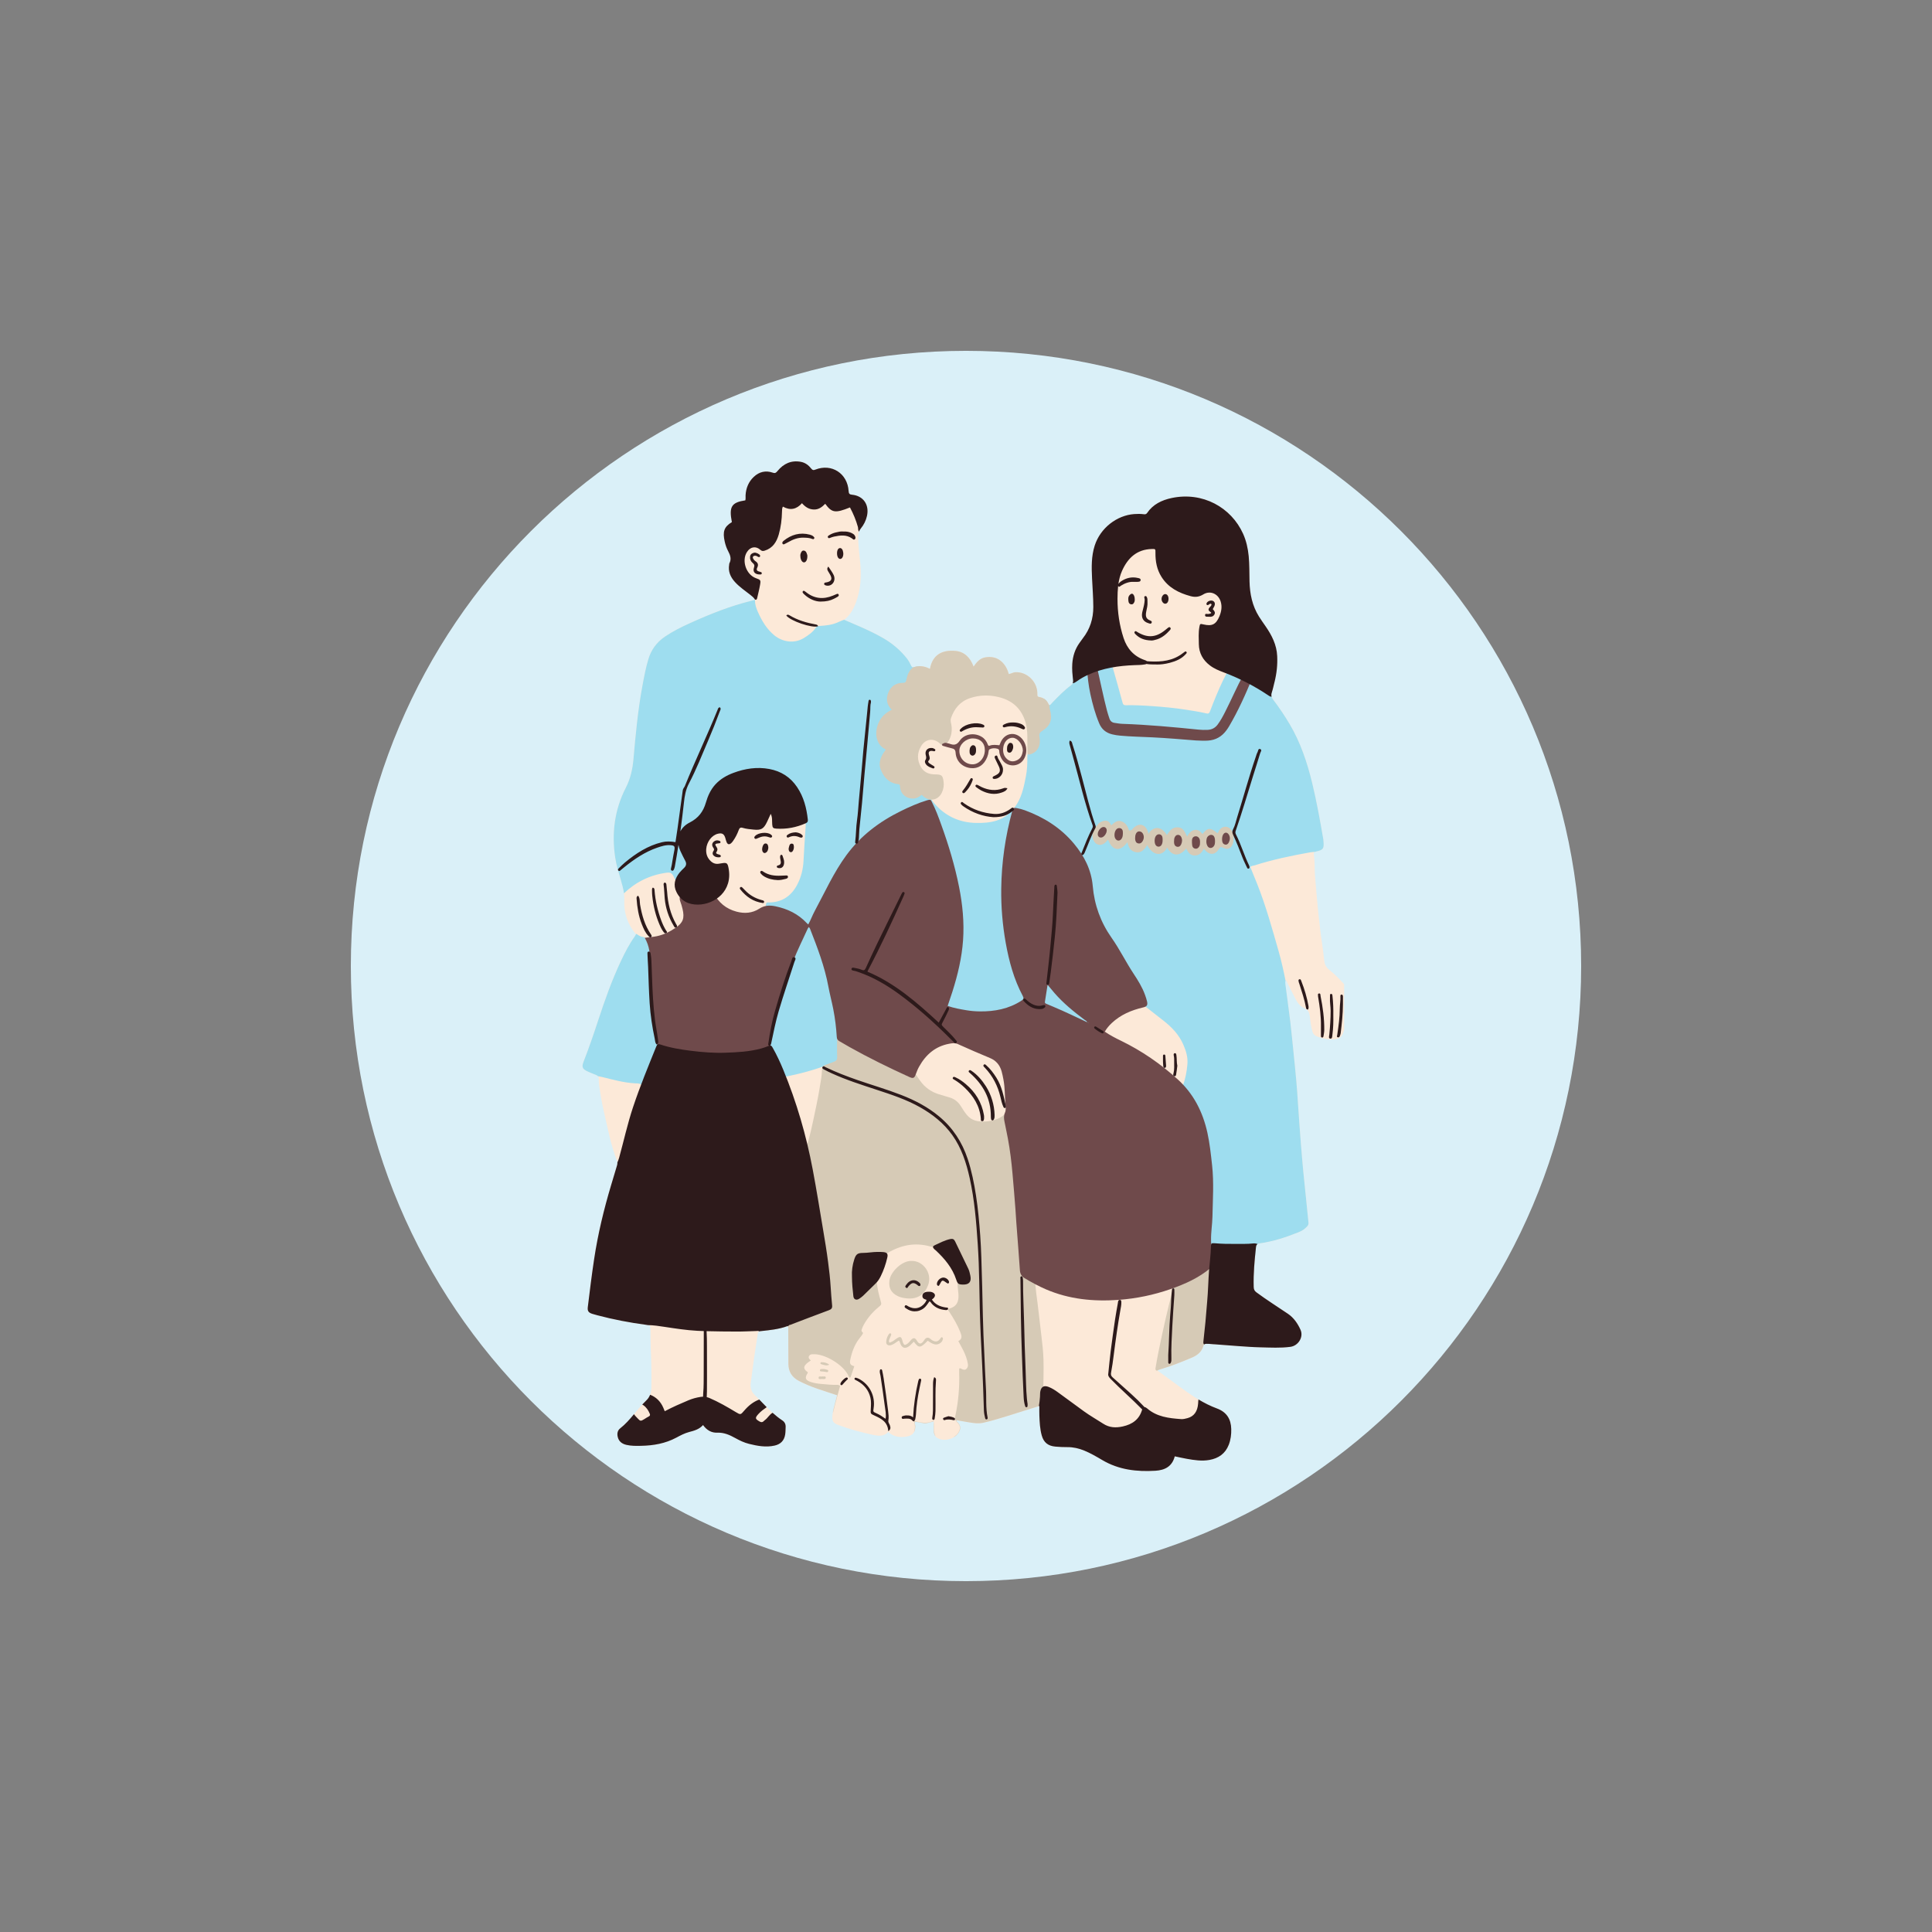 <svg xmlns="http://www.w3.org/2000/svg" xmlns:xlink="http://www.w3.org/1999/xlink" width="500" zoomAndPan="magnify" viewBox="0 0 375 375" height="500" preserveAspectRatio="xMidYMid meet" version="1.0"><rect x="0" y="0" width="375" height="375" fill="#808080" stroke="none"/><defs><clipPath id="3baf724a63"><path d="M 68.098 68.098 L 306.902 68.098 L 306.902 306.902 L 68.098 306.902 Z M 68.098 68.098 " clip-rule="nonzero"/></clipPath><clipPath id="68c82d826a"><path d="M 187.5 68.098 C 121.555 68.098 68.098 121.555 68.098 187.5 C 68.098 253.445 121.555 306.902 187.5 306.902 C 253.445 306.902 306.902 253.445 306.902 187.5 C 306.902 121.555 253.445 68.098 187.5 68.098 Z M 187.5 68.098 " clip-rule="nonzero"/></clipPath><clipPath id="e97593e611"><path d="M 113 89.277 L 260.898 89.277 L 260.898 286 L 113 286 Z M 113 89.277 " clip-rule="nonzero"/></clipPath><clipPath id="c1be45676b"><path d="M 114 89.277 L 260.898 89.277 L 260.898 286 L 114 286 Z M 114 89.277 " clip-rule="nonzero"/></clipPath></defs><g clip-path="url(#3baf724a63)"><g clip-path="url(#68c82d826a)"><path fill="#daf0f8" d="M 68.098 68.098 L 306.902 68.098 L 306.902 306.902 L 68.098 306.902 Z M 68.098 68.098 " fill-opacity="1" fill-rule="nonzero"/></g></g><g clip-path="url(#e97593e611)"><path fill="#fce9d8" d="M 261.922 195.117 C 261.766 196.746 261.273 198.289 260.895 199.859 C 260.547 201.289 260.008 201.746 258.578 201.742 C 257.562 201.742 256.559 201.574 255.605 201.168 C 255.148 200.973 254.875 200.695 254.734 200.195 C 254.469 199.262 254.336 198.305 254.238 197.348 C 254.16 196.594 253.938 196.012 253.184 195.688 C 252.414 195.363 251.906 194.738 251.527 194.02 C 251.02 193.059 250.531 192.086 250.043 191.117 C 249.902 190.84 249.773 190.559 249.598 190.188 C 249.406 190.527 249.469 190.812 249.5 191.07 C 249.809 193.488 250.152 195.906 250.445 198.328 C 250.684 200.32 250.871 202.316 251.074 204.312 C 251.262 206.141 251.453 207.969 251.613 209.801 C 251.746 211.27 251.844 212.742 251.941 214.215 C 252.113 216.746 252.281 219.281 252.488 221.812 C 252.641 223.668 252.785 225.523 252.965 227.379 C 253.133 229.109 253.32 230.84 253.496 232.57 C 253.66 234.16 253.816 235.746 253.977 237.336 C 254.008 237.617 253.91 237.824 253.715 238.047 C 253.25 238.566 252.684 238.922 252.047 239.176 C 249.594 240.16 247.094 240.984 244.465 241.344 C 244.027 241.406 243.836 241.586 243.789 242.027 C 243.516 244.605 243.266 247.184 243.344 249.781 C 243.359 250.242 243.453 250.531 243.875 250.844 C 245.859 252.316 247.953 253.625 249.996 255.012 C 251.121 255.777 251.895 256.902 252.434 258.121 C 253.059 259.531 251.992 261.219 250.457 261.422 C 248.527 261.676 246.586 261.559 244.648 261.516 C 243.199 261.484 241.75 261.375 240.301 261.273 C 238.418 261.145 236.535 260.988 234.652 260.844 C 234.484 260.832 234.316 260.836 234.145 260.832 C 233.855 260.828 233.664 260.91 233.57 261.242 C 233.254 262.387 232.422 263.055 231.375 263.5 C 229.348 264.359 227.301 265.172 225.188 265.793 C 225.027 265.84 224.875 265.906 224.633 266 C 225.051 266.301 225.414 266.566 225.781 266.832 C 227.832 268.293 229.809 269.855 231.934 271.215 C 233.285 272.078 234.699 272.824 236.199 273.379 C 238.082 274.074 238.938 275.434 238.984 277.375 C 239.008 278.422 238.887 279.453 238.5 280.438 C 237.828 282.152 236.52 283.062 234.742 283.375 C 233.254 283.641 231.797 283.41 230.34 283.152 C 229.582 283.016 228.832 282.844 228.02 282.676 C 227.52 284.617 226.137 285.359 224.262 285.473 C 220.641 285.691 217.156 285.293 213.961 283.402 C 212.812 282.727 211.664 282.051 210.426 281.547 C 209.383 281.125 208.305 280.875 207.176 280.887 C 206.398 280.895 205.625 280.852 204.852 280.785 C 203.43 280.66 202.582 279.992 202.199 278.609 C 201.844 277.34 201.793 276.031 201.742 274.727 C 201.719 274.148 201.738 273.57 201.738 272.898 C 200.805 273.191 199.961 273.461 199.109 273.723 C 196.379 274.551 193.684 275.508 190.895 276.145 C 189.887 276.371 188.922 276.219 187.945 276.051 C 187.184 275.918 186.422 275.789 185.641 275.656 C 185.609 275.898 185.789 275.965 185.887 276.078 C 186.473 276.73 186.531 277.289 186.078 278.055 C 185.324 279.332 183.25 279.871 181.965 279.125 C 181.418 278.809 181.266 278.281 181.242 277.707 C 181.215 277.109 181.238 276.512 181.238 275.875 C 180.566 276.066 179.973 276.293 179.328 276.234 C 178.738 276.18 178.168 275.973 177.57 275.977 C 177.469 276.297 177.648 276.531 177.656 276.797 C 177.684 277.844 177.258 278.551 176.238 278.781 C 174.867 279.086 173.543 278.977 172.402 277.941 C 171.594 278.84 170.52 278.734 169.508 278.52 C 167.242 278.039 165.004 277.43 162.828 276.633 C 161.645 276.199 161.461 275.844 161.586 274.613 C 161.633 274.176 161.734 273.758 161.836 273.336 C 161.941 272.914 162.051 272.496 162.16 272.078 C 162.266 271.684 162.367 271.289 162.492 270.82 C 161.152 270.379 159.863 269.969 158.586 269.527 C 157.398 269.117 156.238 268.629 155.113 268.059 C 153.723 267.348 153.023 266.246 153.027 264.684 C 153.031 262.527 153.012 260.371 153 258.215 C 153 257.953 153.043 257.684 152.922 257.363 C 151.172 258.027 149.34 258.184 147.516 258.387 C 147.211 258.422 147.133 258.574 147.09 258.852 C 146.867 260.383 146.605 261.91 146.387 263.441 C 146.152 265.07 145.969 266.703 145.73 268.332 C 145.598 269.23 145.758 270.02 146.41 270.672 C 148.16 272.41 149.754 274.32 151.84 275.695 C 152.305 276.004 152.516 276.43 152.492 276.988 C 152.473 277.473 152.477 277.953 152.402 278.434 C 152.215 279.648 151.477 280.34 150.34 280.59 C 148.664 280.961 147.016 280.66 145.387 280.254 C 144.445 280.02 143.57 279.602 142.723 279.129 C 141.633 278.523 140.531 278.031 139.227 278.082 C 138.098 278.129 137.176 277.598 136.461 276.602 C 135.707 277.449 134.715 277.703 133.738 277.961 C 132.863 278.195 132.07 278.617 131.285 279.039 C 129.133 280.191 126.82 280.59 124.422 280.633 C 123.48 280.652 122.531 280.668 121.602 280.453 C 120.699 280.246 120.062 279.754 119.879 278.805 C 119.762 278.199 119.875 277.637 120.387 277.234 C 122.352 275.695 123.637 273.52 125.441 271.828 C 126.141 271.176 126.418 270.297 126.434 269.328 C 126.477 266.836 126.434 264.34 126.312 261.848 C 126.254 260.617 126.27 259.379 126.25 258.145 C 126.234 257.273 126.238 257.258 125.395 257.145 C 122.199 256.719 119.039 256.117 115.926 255.289 C 115.598 255.199 115.266 255.117 114.945 255.012 C 114.223 254.777 114 254.453 114.09 253.715 C 114.469 250.594 114.855 247.473 115.324 244.363 C 116.059 239.496 117.211 234.73 118.621 230.02 C 119.004 228.746 119.371 227.469 119.766 226.199 C 119.867 225.879 119.871 225.602 119.75 225.289 C 118.566 222.281 117.992 219.113 117.262 215.988 C 116.852 214.219 116.535 212.434 116.289 210.637 C 116.234 210.23 116.215 209.816 116.223 209.406 C 116.227 209.008 116.059 208.785 115.691 208.648 C 115.148 208.445 114.613 208.223 114.082 207.98 C 113.035 207.508 112.859 207.113 113.285 206.031 C 114.328 203.371 115.246 200.668 116.137 197.953 C 117.402 194.09 118.766 190.262 120.5 186.574 C 121.293 184.887 122.141 183.23 123.238 181.711 C 123.32 181.598 123.383 181.469 123.449 181.352 C 121.84 179.438 121.062 177.23 121.18 174.77 C 121.246 173.395 120.891 172.141 120.516 170.863 C 120.09 169.402 119.633 167.949 119.406 166.434 C 118.703 161.727 119.273 157.195 121.445 152.949 C 122.363 151.156 122.781 149.309 122.953 147.336 C 123.367 142.59 123.816 137.844 124.684 133.152 C 125.004 131.418 125.328 129.684 125.832 127.988 C 126.383 126.121 127.457 124.66 129.062 123.566 C 130.59 122.527 132.238 121.711 133.914 120.953 C 137.797 119.195 141.742 117.605 145.898 116.598 C 146.086 116.555 146.27 116.508 146.457 116.457 C 146.477 116.453 146.488 116.422 146.535 116.367 C 146.32 116 145.988 115.738 145.652 115.473 C 144.625 114.664 143.531 113.938 142.648 112.961 C 141.773 111.996 141.297 110.906 141.535 109.574 C 141.547 109.504 141.535 109.422 141.566 109.359 C 142.02 108.508 141.746 107.746 141.328 106.965 C 141.02 106.391 140.809 105.766 140.668 105.125 C 140.234 103.203 140.535 102.254 142.055 101.344 C 141.473 98.352 141.977 97.523 144.668 97.117 C 144.758 96.797 144.695 96.457 144.715 96.125 C 144.797 94.738 145.289 93.523 146.301 92.566 C 147.352 91.566 148.617 91.27 149.996 91.746 C 150.469 91.91 150.637 91.762 150.918 91.418 C 152.09 89.992 153.582 89.289 155.461 89.645 C 156.309 89.805 156.961 90.312 157.48 90.973 C 157.719 91.277 157.902 91.293 158.258 91.152 C 161.422 89.906 164.5 91.887 164.715 95.309 C 164.746 95.781 164.855 95.977 165.363 96.023 C 167.559 96.227 168.762 97.953 168.281 100.137 C 168.078 101.055 167.66 101.875 167.074 102.59 C 166.707 103.035 166.602 103.512 166.59 104.062 C 166.551 105.812 166.812 107.539 166.973 109.273 C 167.211 111.883 167.07 114.453 166.141 116.934 C 165.66 118.219 165.012 119.398 163.863 120.305 C 164.938 120.77 165.957 121.199 166.969 121.645 C 168.496 122.32 170.008 123.031 171.453 123.871 C 173.211 124.887 174.738 126.184 176.004 127.773 C 176.355 128.211 176.621 128.703 176.855 129.207 C 176.973 129.457 177.094 129.59 177.406 129.488 C 178.445 129.148 179.453 129.27 180.496 129.828 C 181.016 127.004 182.957 126.098 185.488 126.344 C 187.207 126.512 188.34 127.656 188.969 129.379 C 189.555 128.551 190.176 127.762 191.262 127.586 C 192.34 127.418 193.34 127.559 194.211 128.254 C 195.031 128.91 195.527 129.785 195.797 130.832 C 196.27 130.77 196.633 130.496 197.074 130.477 C 199.246 130.367 201.207 132.148 201.344 134.375 C 201.352 134.543 201.363 134.715 201.355 134.883 C 201.344 135.121 201.453 135.242 201.68 135.277 C 202.656 135.422 203.293 135.98 203.625 136.891 C 203.934 136.836 204.043 136.598 204.203 136.43 C 205.359 135.223 206.527 134.023 207.871 133.02 C 208.223 132.758 208.336 132.461 208.289 132.031 C 208.168 130.973 208.055 129.914 208.129 128.844 C 208.23 127.359 208.66 125.996 209.535 124.781 C 209.75 124.488 209.949 124.184 210.172 123.898 C 211.574 122.113 212.211 120.078 212.211 117.82 C 212.207 115.957 212.051 114.098 211.965 112.238 C 211.863 110.105 211.816 107.98 212.48 105.902 C 213.574 102.48 216.789 100.023 220.141 99.781 C 220.75 99.738 221.344 99.73 221.945 99.805 C 222.211 99.84 222.457 99.859 222.648 99.578 C 223.793 97.887 225.496 97.074 227.418 96.664 C 233.43 95.391 238.973 98.48 241.281 103.598 C 241.902 104.98 242.223 106.441 242.371 107.945 C 242.527 109.59 242.492 111.238 242.531 112.883 C 242.594 115.289 243.07 117.598 244.367 119.672 C 244.766 120.305 245.203 120.918 245.629 121.535 C 246.848 123.289 247.801 125.148 247.902 127.34 C 247.984 129.047 247.805 130.723 247.383 132.379 C 247.211 133.059 247.078 133.754 246.852 134.414 C 246.66 134.965 246.797 135.367 247.129 135.805 C 248.285 137.332 249.352 138.914 250.328 140.562 C 252.434 144.121 253.727 147.988 254.695 151.98 C 255.566 155.578 256.219 159.223 256.848 162.871 C 256.871 163.016 256.879 163.16 256.891 163.305 C 257 164.73 256.859 164.957 255.492 165.27 C 255.098 165.359 254.945 165.508 255.012 165.895 C 255.25 167.309 255.129 168.746 255.258 170.168 C 255.48 172.699 255.664 175.234 255.949 177.762 C 256.148 179.492 256.309 181.23 256.59 182.949 C 256.781 184.121 256.895 185.297 257.035 186.469 C 257.117 187.18 257.383 187.746 257.961 188.203 C 258.949 188.984 259.836 189.879 260.695 190.805 C 261.848 192.051 262.074 193.5 261.922 195.117 Z M 261.922 195.117 " fill-opacity="1" fill-rule="nonzero"/></g><path fill="#9eddef" d="M 256.891 163.305 C 256.879 163.16 256.871 163.016 256.848 162.871 C 256.219 159.223 255.566 155.578 254.695 151.98 C 253.727 147.988 252.434 144.121 250.328 140.562 C 249.352 138.914 248.285 137.332 247.129 135.805 C 246.797 135.367 246.66 134.965 246.852 134.414 C 246.859 134.387 246.863 134.363 246.871 134.34 C 244.805 132.863 242.52 131.684 240.012 130.809 C 239.828 130.746 239.641 130.707 239.461 130.578 C 241.223 130.164 242.891 130.488 244.527 131.066 C 245.535 131.422 246.477 131.879 247.375 132.41 C 247.379 132.398 247.383 132.387 247.383 132.379 C 247.441 132.16 247.48 131.941 247.527 131.719 C 247.512 131.711 247.5 131.703 247.484 131.695 C 244.895 130.211 242.168 129.277 239.051 130.016 C 239.18 129.75 239.281 129.539 239.383 129.328 C 239.449 129.195 239.402 129.094 239.293 129.016 C 239.168 128.926 239.062 128.98 238.984 129.082 C 238.895 129.199 238.809 129.316 238.742 129.445 C 238.281 130.32 237.805 131.191 237.379 132.086 C 236.449 134.027 235.637 136.016 234.879 138.027 C 234.758 138.348 234.629 138.578 234.211 138.48 C 232.797 138.148 231.367 137.938 229.934 137.715 C 227.855 137.395 225.762 137.211 223.664 137.059 C 221.949 136.934 220.234 136.852 218.512 136.887 C 218.18 136.891 218.004 136.805 217.902 136.438 C 217.32 134.27 216.703 132.113 216.094 129.953 C 215.922 129.352 215.734 128.754 215.543 128.156 C 215.496 128.02 215.398 127.902 215.289 127.918 C 214.957 128.059 215.219 128.367 215.008 128.512 C 214.648 128.453 214.27 128.398 213.926 128.496 C 213.289 128.68 212.637 128.691 212.004 128.816 C 211.598 128.898 211.195 128.621 210.812 128.902 C 210.5 129.137 210.109 129.215 209.746 129.348 C 209.18 129.551 208.641 129.793 208.121 130.059 C 208.133 130.305 208.145 130.555 208.168 130.805 C 208.25 130.77 208.332 130.73 208.418 130.703 C 208.336 130.781 208.258 130.863 208.176 130.941 C 208.211 131.305 208.246 131.668 208.289 132.031 C 208.336 132.461 208.223 132.758 207.871 133.02 C 206.527 134.023 205.359 135.223 204.203 136.43 C 204.043 136.598 203.934 136.836 203.625 136.891 C 203.602 136.824 203.57 136.762 203.543 136.699 C 203.508 136.754 203.48 136.816 203.477 136.883 C 203.383 137.938 202.574 138.672 202.285 139.633 C 202.406 138.363 202.707 137.184 203.176 136.09 C 203.031 135.914 202.863 135.762 202.672 135.637 C 202.309 136.438 202.035 137.273 201.824 138.113 C 201.68 138.141 201.66 138.062 201.621 138.004 C 201.504 137.84 201.371 137.672 201.148 137.82 C 200.957 137.949 201.105 138.125 201.137 138.281 C 201.215 138.66 201.312 139.027 201.305 139.426 C 201.293 140.102 201.355 140.777 201.395 141.457 C 201.453 142.391 201.41 143.328 201.41 144.285 C 200.723 144.285 200.262 144.574 199.957 145.082 C 199.621 145.645 199.398 146.246 199.406 146.926 C 199.422 148.184 199.371 149.43 199.129 150.676 C 198.77 152.508 198.426 154.332 197.441 155.957 C 196.484 157.539 195.207 158.734 193.402 159.285 C 192.113 159.68 190.793 159.762 189.453 159.734 C 186.172 159.66 183.457 158.395 181.312 155.898 C 180.953 155.48 180.594 155.098 180.688 154.461 C 180.738 154.129 180.535 153.809 180.363 153.516 C 179.98 152.855 179.473 152.305 178.816 151.91 C 178.176 151.523 177.523 151.152 176.863 150.797 C 175.547 150.078 174.762 148.969 174.453 147.516 C 173.871 144.773 173.984 142.09 175.098 139.48 C 175.727 138.012 176.449 136.59 177.133 135.148 C 177.742 133.855 178.289 132.539 178.465 131.105 C 178.539 130.492 178.539 129.887 178.453 129.305 C 178.105 129.316 177.758 129.375 177.406 129.488 C 177.094 129.59 176.973 129.457 176.855 129.207 C 176.621 128.703 176.355 128.211 176.004 127.773 C 174.738 126.184 173.211 124.887 171.453 123.871 C 170.008 123.031 168.496 122.32 166.969 121.645 C 165.957 121.199 164.938 120.77 163.863 120.305 C 163.879 120.293 163.891 120.281 163.902 120.27 C 163.512 120.414 163.121 120.559 162.742 120.738 C 161.598 121.285 160.34 121.422 159.082 121.496 C 158.824 121.512 158.586 121.473 158.395 121.766 C 157.805 122.684 156.93 123.289 156.012 123.852 C 154.09 125.031 151.793 124.543 150.324 123.34 C 148.832 122.121 147.891 120.543 147.129 118.828 C 146.805 118.102 146.535 117.348 146.543 116.531 C 146.543 116.473 146.535 116.426 146.523 116.379 C 146.488 116.426 146.473 116.453 146.457 116.457 C 146.27 116.508 146.086 116.555 145.898 116.598 C 141.742 117.605 137.797 119.195 133.914 120.953 C 132.238 121.711 130.59 122.527 129.062 123.566 C 127.457 124.66 126.383 126.121 125.832 127.988 C 125.328 129.684 125.004 131.418 124.684 133.152 C 123.816 137.844 123.367 142.59 122.953 147.336 C 122.781 149.309 122.363 151.156 121.445 152.949 C 119.273 157.195 118.703 161.727 119.406 166.434 C 119.633 167.949 120.09 169.402 120.516 170.863 C 120.762 171.699 120.996 172.531 121.113 173.391 C 123.414 171.195 126.133 169.844 129.316 169.402 C 130.109 169.293 130.387 169.422 130.773 170.145 C 131.098 170.746 131.305 171.391 131.508 172.035 C 131.824 173.031 132 174.059 132.242 175.07 C 132.312 175.363 132.445 175.66 132.758 175.715 C 133.09 175.777 133.25 175.465 133.434 175.246 C 133.492 175.172 133.539 175.078 133.562 174.984 C 133.793 173.918 134.457 173.098 135.199 172.375 C 135.816 171.77 136.027 171.078 136.008 170.285 C 135.988 169.559 135.984 168.832 135.863 168.113 C 135.602 166.555 135.559 164.984 135.684 163.41 C 135.824 161.664 136.438 160.102 137.633 158.812 C 140.809 155.379 146.02 154.18 150.391 155.855 C 152.09 156.508 153.594 157.457 154.836 158.793 C 155.012 158.98 155.133 159.199 155.496 159.055 C 155.961 158.867 156.215 159.035 156.332 159.52 C 156.438 159.949 156.383 160.387 156.352 160.824 C 156.219 162.875 156.059 164.926 155.969 166.98 C 155.895 168.684 155.504 170.289 154.703 171.785 C 153.547 173.945 151.773 175.141 149.273 175.164 C 149.07 175.164 148.793 175.082 148.723 175.371 C 148.645 175.676 148.543 176.125 148.77 176.27 C 149.445 176.699 149.77 177.438 150.398 177.902 C 150.766 178.176 151.027 178.277 151.41 177.98 C 152.168 177.383 152.977 177.059 153.906 177.633 C 153.98 177.676 154.094 177.641 154.164 177.75 C 153.238 178.457 152.098 178.742 151.09 179.246 C 151.852 181.387 153.484 182.305 155.57 182.66 C 155.016 183.902 154.477 185.09 153.961 186.289 C 153.855 186.527 153.73 186.637 153.473 186.602 C 152.516 186.473 151.594 186.613 150.703 186.961 C 150.516 187.031 150.375 186.984 150.227 186.91 C 147.848 185.75 145.25 185.598 142.684 185.332 C 141.195 185.176 139.691 185.137 138.199 184.996 C 135.719 184.77 133.242 184.52 130.742 184.578 C 130.164 184.59 129.59 184.598 129.008 184.676 C 128.051 184.812 127.137 185.086 126.195 185.414 C 126.137 184.367 125.887 183.414 125.461 182.508 C 125.324 182.223 125.184 181.906 124.824 181.867 C 124.422 181.824 124.094 181.645 123.77 181.426 C 123.656 181.352 123.539 181.258 123.398 181.285 C 123.418 181.309 123.434 181.328 123.449 181.352 C 123.383 181.469 123.32 181.598 123.238 181.711 C 122.141 183.23 121.293 184.887 120.5 186.574 C 118.766 190.262 117.402 194.09 116.137 197.953 C 115.246 200.668 114.328 203.371 113.285 206.031 C 112.859 207.113 113.035 207.508 114.082 207.98 C 114.613 208.223 115.148 208.445 115.691 208.648 C 115.852 208.707 115.969 208.789 116.055 208.887 C 116.328 208.934 116.605 208.98 116.875 209.047 C 118.984 209.555 121.074 210.16 123.262 210.273 C 123.621 210.293 124.047 210.258 124.324 210.438 C 125.254 211.035 126.332 211.047 127.344 211.316 C 127.59 211.379 127.703 211.285 127.773 211.066 C 128.254 209.621 128.789 208.191 128.539 206.609 C 128.453 206.066 128.293 205.539 128.223 204.91 C 133.086 207.316 138.047 208.16 143.23 206.348 C 143.418 207.098 143.164 207.48 142.547 207.809 C 140.516 208.887 138.52 210.031 136.516 211.156 C 136.293 211.281 136.02 211.352 135.859 211.641 C 138.449 211.395 140.824 210.586 143.102 209.254 C 142.965 212.945 142.848 216.539 142.953 220.141 C 143.059 223.895 143.473 229.914 143.883 231.004 C 144.949 222.824 147.875 215.398 151.812 208.332 C 152.234 208.672 151.824 208.863 151.633 209.074 C 151.836 209.18 151.977 209.09 152.109 209.062 C 155.242 208.43 158.332 207.645 161.297 206.414 C 162.66 205.852 162.68 205.859 162.664 204.367 C 162.637 201.703 162.449 199.051 162.258 196.395 C 162.152 194.957 162.188 194.961 163.273 194.016 C 163.684 193.66 164.16 193.363 164.457 192.859 C 163.727 192.066 162.914 191.418 162.09 190.781 C 161.656 190.445 161.363 190.07 161.242 189.496 C 160.766 187.168 160.129 184.883 159.078 182.734 C 159.039 182.652 159 182.559 159.074 182.406 C 159.766 182.176 160.449 181.852 161.016 181.293 C 162.102 180.23 162.73 178.902 163.242 177.512 C 164.406 174.367 164.91 171.07 165.438 167.781 C 165.547 167.105 165.578 166.406 165.836 165.723 C 166.758 166.078 167.598 165.789 168.422 165.523 C 170.105 164.98 171.691 164.207 173.25 163.379 C 173.406 163.293 173.543 163.133 173.766 163.184 C 173.809 163.422 173.676 163.609 173.605 163.805 C 172.648 166.434 172.121 169.164 171.957 171.941 C 171.711 176.047 172.102 180.105 173.379 184.039 C 174.73 188.203 176.77 191.949 180.16 194.836 C 183.609 197.777 187.555 199.227 192.129 198.762 C 194.367 198.531 196.418 197.812 198.223 196.465 C 199.73 195.336 200.691 193.855 201.07 191.984 C 201.359 190.551 201.43 189.098 201.461 187.656 C 201.578 182.547 201.547 177.445 200.938 172.355 C 200.637 169.863 200.273 167.379 199.77 164.918 C 199.609 164.129 199.316 163.359 199.309 162.539 C 200.242 164.211 201.355 165.75 202.812 167.016 C 203.918 167.977 205.133 168.75 206.57 169.141 C 207.004 169.258 207.461 169.18 207.938 169.328 C 207.504 169.984 207.09 170.574 206.812 171.25 C 206.062 173.094 205.938 174.988 206.23 176.938 C 206.566 179.18 207.48 181.148 209.012 182.805 C 210.621 184.551 212.574 185.676 215 185.844 C 215.453 185.875 215.789 186.051 216.055 186.48 C 216.395 187.031 216.824 187.535 217.254 188.023 C 219.039 190.047 220.66 192.18 221.805 194.641 C 221.984 195.023 222.262 195.32 222.59 195.574 C 223.676 196.426 224.758 197.281 225.848 198.125 C 227.477 199.391 228.855 200.859 229.691 202.777 C 230.219 203.988 230.594 205.254 230.473 206.574 C 230.352 207.961 230.109 209.344 229.609 210.664 C 229.566 210.773 229.492 210.922 229.531 211.004 C 229.77 211.5 229.508 211.957 229.438 212.418 C 229.398 212.684 229.371 212.945 229.352 213.211 C 229.215 214.805 229.578 216.328 230.027 217.84 C 230.855 220.637 231.785 223.402 232.465 226.246 C 233.152 229.109 233.684 231.996 234.035 234.922 C 234.277 236.961 234.516 239 234.609 241.055 C 234.629 241.512 234.699 241.969 234.75 242.426 C 234.77 242.613 234.859 242.758 235.059 242.754 C 235.223 242.754 235.289 242.598 235.336 242.461 C 235.359 242.395 235.355 242.316 235.367 242.246 C 235.469 241.711 235.547 241.656 235.992 241.918 C 236.922 242.465 237.93 242.805 238.965 243.059 C 240.5 243.434 242.047 243.703 243.605 243.848 C 243.664 243.242 243.723 242.633 243.789 242.027 C 243.836 241.586 244.027 241.406 244.465 241.344 C 247.094 240.984 249.594 240.16 252.047 239.176 C 252.684 238.922 253.25 238.566 253.715 238.047 C 253.91 237.824 254.008 237.617 253.977 237.336 C 253.816 235.746 253.66 234.16 253.496 232.57 C 253.32 230.84 253.133 229.109 252.965 227.379 C 252.785 225.523 252.641 223.668 252.488 221.812 C 252.281 219.281 252.113 216.746 251.941 214.215 C 251.844 212.742 251.746 211.27 251.613 209.801 C 251.453 207.969 251.262 206.141 251.074 204.312 C 250.871 202.316 250.684 200.32 250.445 198.328 C 250.152 195.906 249.809 193.488 249.5 191.07 C 249.473 190.859 249.438 190.629 249.523 190.367 C 249.145 188.445 248.719 186.527 248.18 184.633 C 246.934 180.27 245.723 175.898 244.055 171.672 C 243.605 170.535 243.137 169.402 242.684 168.293 C 242.934 168.012 243.254 168.051 243.523 167.965 C 247.043 166.844 250.652 166.09 254.285 165.441 C 254.605 165.383 254.926 165.367 255.25 165.348 C 255.316 165.316 255.398 165.293 255.492 165.27 C 256.859 164.957 257 164.73 256.891 163.305 Z M 150.645 177.121 C 150.316 176.898 150.117 176.688 149.973 176.398 C 150.746 176.285 150.75 176.285 150.645 177.121 Z M 152.742 180.707 C 152.668 180.68 152.633 180.629 152.633 180.551 C 152.68 180.594 152.727 180.633 152.777 180.672 C 153.773 181.07 154.723 181.578 155.734 181.945 C 154.574 181.934 153.547 181.594 152.742 180.707 Z M 180.586 155.945 C 180.875 156.074 180.938 156.359 181.105 156.551 C 180.852 156.441 180.477 156.445 180.586 155.945 Z M 208.473 130.625 C 208.516 130.621 208.504 130.641 208.461 130.668 C 208.465 130.645 208.469 130.625 208.473 130.625 Z M 208.441 168.438 C 207.77 168.715 207.109 168.59 206.453 168.371 C 204.652 167.77 203.23 166.617 202.008 165.215 C 200.215 163.16 199.031 160.762 198.191 158.188 C 198.152 158.074 198.141 157.949 198.117 157.832 C 198.102 157.762 198.09 157.695 198.191 157.602 C 201.707 159.902 204.973 162.547 208.289 165.34 C 207.973 165.352 207.672 165.188 207.617 165.504 C 207.574 165.738 207.805 165.812 207.98 165.887 C 208.422 166.082 208.863 166.273 209.312 166.449 C 209.562 166.547 209.801 166.648 210.004 166.863 C 209.605 167.535 209.172 168.137 208.441 168.438 Z M 211.383 129.637 C 211.406 129.609 211.434 129.586 211.461 129.562 C 211.492 129.66 211.426 129.633 211.383 129.637 Z M 146.52 116.348 C 146.43 116.195 146.316 116.062 146.191 115.938 C 146.367 116.047 146.48 116.172 146.52 116.348 Z M 212.203 197.145 C 212.488 197.824 212.621 198.531 212.559 199.27 C 212.496 200.027 212.062 200.445 211.312 200.516 C 210.688 200.57 210.105 200.414 209.559 200.152 C 207.312 199.078 205.121 197.902 203.004 196.594 C 202.102 196.039 201.949 195.52 202.133 194.438 C 202.25 193.73 202.535 193.055 202.453 192.309 C 202.414 191.977 202.598 191.648 202.781 191.367 C 203.012 191 203.25 190.641 203.375 190.219 C 203.426 190.059 203.48 189.797 203.75 189.859 C 204.074 189.934 203.891 190.207 203.93 190.453 C 205.207 190.258 206.285 190.656 207.277 191.301 C 209.512 192.746 211.156 194.695 212.203 197.145 Z M 212.203 197.145 " fill-opacity="1" fill-rule="nonzero"/><path fill="#d6cab6" d="M 182.984 260.043 C 182.797 260.688 182.039 261.094 181.363 260.922 C 180.891 260.801 180.492 260.531 180.078 260.23 C 178.629 261.703 178.352 261.719 177.375 260.418 C 177.137 260.656 176.914 260.898 176.668 261.121 C 175.785 261.93 175.008 261.723 174.684 260.59 C 174.645 260.445 174.598 260.316 174.48 260.203 C 174.035 260.438 173.668 260.801 173.195 261 C 172.867 261.137 172.535 261.234 172.234 261.012 C 171.945 260.797 172 260.457 172.051 260.141 C 172.121 259.703 172.27 259.301 172.543 258.949 C 172.613 258.855 172.707 258.75 172.844 258.805 C 173.008 258.875 173.012 259.027 172.957 259.172 C 172.844 259.465 172.703 259.746 172.598 260.043 C 172.535 260.219 172.512 260.414 172.645 260.605 C 173.152 260.488 173.539 260.152 173.949 259.863 C 174.727 259.312 174.949 259.391 175.176 260.301 C 175.199 260.395 175.223 260.488 175.258 260.578 C 175.477 261.113 175.645 261.156 176.113 260.828 C 176.418 260.617 176.613 260.305 176.867 260.047 C 177.293 259.621 177.586 259.652 177.922 260.141 C 177.98 260.219 178.016 260.312 178.07 260.391 C 178.422 260.875 178.727 260.906 179.125 260.477 C 179.398 260.18 179.543 259.715 179.988 259.652 C 180.406 259.59 180.656 260 180.992 260.176 C 181.648 260.523 182.074 260.434 182.523 259.801 C 182.625 259.656 182.699 259.469 182.898 259.582 C 183.07 259.68 183.035 259.871 182.984 260.043 Z M 179.328 276.234 C 179.969 276.293 180.562 276.07 181.234 275.879 C 181.227 275.84 181.227 275.805 181.219 275.766 C 179.957 276.422 178.727 276.109 177.359 275.816 C 177.664 276.637 177.66 277.336 177.348 278.078 C 177.57 277.742 177.668 277.312 177.656 276.797 C 177.648 276.531 177.469 276.297 177.57 275.977 C 178.168 275.973 178.738 276.18 179.328 276.234 Z M 236.297 247.289 C 235.48 245.965 234.363 245.141 232.73 245.203 C 230.055 245.316 228.805 246.461 228.203 248.438 C 228.055 248.922 227.895 249.406 227.762 249.895 C 226.645 253.996 225.727 258.145 224.875 262.305 C 224.664 263.32 224.496 264.348 224.316 265.367 C 224.262 265.68 224.176 266.055 224.676 266.051 C 224.688 266.051 224.695 266.055 224.707 266.055 C 224.68 266.035 224.656 266.02 224.633 266 C 224.875 265.906 225.027 265.84 225.188 265.793 C 227.301 265.172 229.348 264.359 231.375 263.5 C 232.422 263.055 233.254 262.387 233.57 261.242 C 233.664 260.91 233.855 260.828 234.145 260.832 C 234.316 260.836 234.484 260.832 234.652 260.844 C 234.996 260.871 235.34 260.898 235.688 260.922 C 237.219 257.715 237.77 254.301 237.379 250.723 C 237.246 249.523 236.945 248.34 236.297 247.289 Z M 202.539 263.871 C 202.488 262.297 202.316 260.738 202.121 259.18 C 201.949 257.789 201.801 256.395 201.633 255.004 C 201.465 253.613 201.305 252.223 201.113 250.832 C 200.969 249.797 201.043 248.711 200.488 247.754 C 200.516 246.242 199.785 244.73 200.469 243.215 C 200.488 243.172 200.477 243.121 200.484 243.07 C 200.668 241.508 200.727 239.945 200.664 238.367 C 200.559 235.574 200.152 232.832 199.531 230.121 C 198.543 225.828 197.203 221.645 195.41 217.617 C 195.266 217.293 195.219 217.047 195.531 216.801 C 195.691 216.672 195.742 216.473 195.566 216.293 C 195.422 216.145 195.262 216.18 195.102 216.273 C 195.039 216.309 194.969 216.332 194.914 216.379 C 193.844 217.273 192.559 217.609 191.215 217.684 C 189.883 217.762 188.613 217.543 187.676 216.414 C 187.223 215.867 186.855 215.273 186.484 214.68 C 185.969 213.867 185.273 213.309 184.352 213.031 C 183.613 212.809 182.867 212.598 182.133 212.363 C 180.707 211.902 179.547 211.074 178.66 209.859 C 178.316 209.391 177.988 208.914 177.684 208.418 C 177.609 208.301 177.551 208.133 177.359 208.211 C 177.203 208.273 177.164 208.406 177.207 208.566 C 177.227 208.625 177.305 208.684 177.188 208.754 C 177.141 208.672 177.086 208.594 177.047 208.508 C 176.43 207.191 175.746 205.914 174.879 204.738 C 172.664 201.734 170.289 198.863 167.77 196.109 C 166.855 195.109 165.898 194.148 164.914 193.211 C 164.746 193.059 164.586 192.805 164.305 193.047 C 163.691 193.582 163.078 194.113 162.461 194.648 C 163.344 195.598 164.172 196.449 164.953 197.34 C 166.551 199.156 167.094 201.289 166.785 203.758 C 165.48 202.707 164.117 201.879 162.578 201.383 C 162.422 201.559 162.477 201.758 162.477 201.949 C 162.477 203.012 162.445 204.082 162.492 205.145 C 162.512 205.68 162.312 205.949 161.828 206.105 C 161.281 206.285 160.746 206.516 160.199 206.699 C 159.777 206.836 159.578 207.078 159.562 207.543 C 159.523 208.797 159.285 210.035 159.078 211.27 C 158.73 213.359 158.281 215.43 157.84 217.504 C 157.273 220.168 156.625 222.805 155.684 225.363 C 155.66 225.434 155.652 225.508 155.621 225.57 C 155.535 225.727 155.422 225.867 155.219 225.797 C 155.039 225.73 154.965 225.574 154.992 225.387 C 155.02 225.195 155.066 225.008 155.102 224.816 C 155.215 224.223 155.379 223.641 155.16 223.027 C 155.105 222.887 155.18 222.695 155.199 222.527 C 155.312 221.598 155.426 220.668 155.543 219.668 C 155.328 219.824 155.367 219.98 155.332 220.109 C 155.164 220.691 155.027 221.281 154.852 221.859 C 154.746 222.195 154.559 222.492 154.125 222.418 C 153.734 222.355 153.656 222.059 153.633 221.719 C 153.594 221.141 153.539 220.566 153.578 219.98 C 153.637 219.109 153.641 218.238 153.66 217.363 C 153.664 217.207 153.715 217.016 153.559 216.961 C 153.371 216.93 153.305 217.004 153.273 217.098 C 153.195 217.348 153.145 217.613 153.051 217.859 C 152.957 218.109 152.758 218.242 152.48 218.203 C 152.191 218.168 152.066 217.973 152.051 217.703 C 152.043 217.461 152.02 217.215 152.055 216.977 C 152.285 215.387 152.184 213.785 152.215 212.188 C 152.219 211.941 152.289 211.668 152.105 211.465 C 151.852 211.5 151.879 211.676 151.84 211.805 C 151.648 212.43 151.473 213.059 151.273 213.68 C 151.18 213.965 151.035 214.258 150.664 214.164 C 150.254 214.059 150.277 213.719 150.344 213.395 C 150.375 213.23 150.438 213.07 150.484 212.906 C 150.727 212.098 150.957 211.281 151.219 210.477 C 151.32 210.16 151.371 209.875 151.047 209.578 C 150.629 210.422 150.215 211.238 149.809 212.055 C 148.262 215.184 146.91 218.383 145.863 221.723 C 145.094 224.18 144.609 226.695 144.066 229.199 C 143.832 230.281 143.703 231.379 143.879 232.504 C 144.301 235.172 144.672 237.848 145.156 240.508 C 146.035 245.379 146.969 250.234 148.109 255.051 C 148.359 256.117 148.633 257.176 148.922 258.23 C 150.273 258.07 151.621 257.859 152.922 257.363 C 153.043 257.684 153 257.953 153 258.215 C 153.012 260.371 153.031 262.527 153.027 264.684 C 153.023 266.246 153.723 267.348 155.113 268.059 C 156.238 268.629 157.398 269.117 158.586 269.527 C 159.863 269.969 161.152 270.379 162.492 270.82 C 162.367 271.289 162.266 271.684 162.16 272.078 C 162.051 272.496 161.941 272.914 161.836 273.336 C 161.766 273.633 161.699 273.93 161.648 274.23 C 161.707 274.148 161.746 274.004 161.797 273.781 C 161.875 273.43 161.957 273.078 162.051 272.73 C 162.387 271.48 162.73 270.234 163.066 269 C 162.852 268.816 162.633 268.793 162.418 268.801 C 161.422 268.832 160.438 268.703 159.449 268.625 C 158.754 268.574 158.059 268.473 157.391 268.25 C 156.301 267.883 156.156 267.457 156.777 266.488 C 156.797 266.453 156.789 266.402 156.793 266.359 C 155.602 265.531 156.082 264.906 157.375 264.07 C 157.148 263.824 156.82 263.605 157.031 263.207 C 157.219 262.855 157.574 262.852 157.922 262.855 C 157.945 262.855 157.969 262.855 157.992 262.855 C 160.176 262.824 163.508 264.832 164.574 266.816 C 164.684 267.02 164.73 267.266 164.922 267.41 C 165.047 267.391 165.098 267.312 165.133 267.219 C 165.363 266.539 165.59 265.859 165.82 265.18 C 165.082 265.008 164.879 264.703 165.027 263.977 C 165.336 262.445 165.855 261.004 166.832 259.754 C 167.082 259.43 167.359 259.121 167.527 258.738 C 167.168 258.336 167.156 258.332 167.32 257.879 C 167.43 257.586 167.562 257.297 167.715 257.027 C 168.43 255.773 169.355 254.691 170.461 253.766 C 171.145 253.199 171.133 253.207 170.902 252.395 C 170.602 251.328 170.328 250.254 170.219 249.148 C 170.199 248.965 170.199 248.762 169.961 248.648 C 169.652 249.012 169.348 249.387 169.031 249.75 C 168.461 250.406 167.875 251.062 167.117 251.516 C 166.434 251.922 166.035 251.742 165.859 250.973 C 165.805 250.738 165.742 250.5 165.73 250.262 C 165.676 248.711 165.746 247.164 165.887 245.621 C 165.93 245.191 166.039 244.766 166.172 244.355 C 166.336 243.855 166.676 243.57 167.234 243.516 C 168.656 243.379 170.07 243.215 171.5 243.379 C 171.766 243.41 171.992 243.375 172.246 243.223 C 174.812 241.684 177.547 241.105 180.488 241.922 C 180.934 242.047 181.316 242.023 181.734 241.84 C 182.441 241.531 183.141 241.199 183.891 241.004 C 184.488 240.848 184.785 240.941 185.133 241.445 C 185.492 241.969 185.746 242.543 185.988 243.125 C 186.484 244.328 186.977 245.535 187.465 246.742 C 187.582 247.035 187.699 247.328 187.77 247.629 C 187.965 248.48 187.719 248.793 186.848 248.859 C 186.516 248.887 186.168 248.781 185.867 248.941 C 185.816 249.93 186.094 250.879 186.035 251.852 C 185.973 252.953 185.453 253.637 184.391 253.957 C 184.246 254 184.105 254.027 184.027 254.176 C 184.008 254.391 184.188 254.512 184.289 254.668 C 185.09 255.906 185.844 257.172 186.391 258.551 C 186.664 259.23 186.852 259.902 186.012 260.309 C 186.359 260.957 186.691 261.543 186.992 262.148 C 187.395 262.973 187.723 263.832 187.867 264.746 C 187.93 265.125 187.848 265.469 187.547 265.73 C 187.258 265.98 186.961 265.844 186.664 265.719 C 186.527 265.66 186.395 265.484 186.18 265.66 C 186.18 265.902 186.172 266.164 186.18 266.426 C 186.262 269.266 186.023 272.078 185.422 274.848 C 185.305 275.379 185.391 275.691 185.766 276.047 C 186.457 276.707 186.48 277.32 185.977 278.125 C 185.742 278.496 185.367 278.715 185.016 279.02 C 185.457 278.781 185.836 278.461 186.078 278.055 C 186.531 277.289 186.473 276.73 185.887 276.078 C 185.789 275.965 185.609 275.898 185.641 275.656 C 186.422 275.789 187.184 275.918 187.945 276.051 C 188.922 276.219 189.887 276.371 190.895 276.145 C 193.684 275.508 196.379 274.551 199.109 273.723 C 199.961 273.461 200.805 273.191 201.738 272.898 C 201.738 273.168 201.734 273.418 201.734 273.668 C 201.816 273.305 201.891 272.938 201.938 272.562 C 201.996 272.141 201.934 271.637 202.23 271.328 C 202.512 271.035 202.535 270.746 202.531 270.41 C 202.48 268.23 202.613 266.051 202.539 263.871 Z M 181.242 277.707 C 181.258 278.109 181.34 278.484 181.574 278.781 C 181.121 277.844 181.363 276.883 181.238 275.902 C 181.234 276.527 181.219 277.121 181.242 277.707 Z M 239.008 161.086 C 238.363 160.242 237.293 160.258 236.68 161.117 C 236.539 161.309 236.516 161.574 236.297 161.715 C 234.973 160.59 234.359 160.617 233.402 161.879 C 233 161.371 232.543 160.953 231.832 161.098 C 231.152 161.238 230.754 161.746 230.422 162.375 C 229.973 161.484 229.68 160.59 228.543 160.578 C 227.496 160.566 227 161.316 226.492 162.074 C 225.566 160.492 224.027 160.133 222.875 161.852 C 222.895 161.543 222.777 161.332 222.684 161.121 C 222.203 160.012 221.141 159.758 220.211 160.523 C 220.062 160.645 219.922 160.781 219.801 160.93 C 219.633 161.137 219.434 161.238 219.148 161.195 C 218.93 160.438 218.559 159.781 217.777 159.457 C 216.887 159.086 216.285 159.648 215.691 160.191 C 215.188 159.031 214.355 159.18 213.57 159.598 C 212.957 159.926 212.762 160.684 212.113 160.969 C 212.086 160.98 212.074 161.055 212.074 161.102 C 212.047 161.777 211.941 162.461 212.246 163.105 C 212.711 164.082 213.707 164.281 214.52 163.559 C 214.715 163.383 214.887 163.176 215.07 162.984 C 215.934 165.203 217.438 165.398 218.828 163.469 C 219.027 164.438 219.426 165.18 220.371 165.391 C 221.5 165.645 222.133 164.898 222.676 164.023 C 223.641 165.984 225.516 166.449 226.547 164.512 C 227.48 166.246 228.973 166.301 230.238 164.688 C 230.598 165.41 230.992 166.07 231.934 166.055 C 232.828 166.043 233.277 165.441 233.676 164.762 C 234.68 166.016 235.75 166.043 236.535 164.875 C 236.906 164.328 236.906 164.328 237.52 164.609 C 238.125 164.883 238.664 164.777 239.016 164.312 C 239.602 163.543 239.598 161.863 239.008 161.086 Z M 155.613 218.984 L 155.574 218.996 L 155.598 219.051 Z M 174.203 251.547 C 174.75 251.824 175.332 251.938 175.938 252.008 C 178.176 252.27 179.559 251.113 180.164 249.398 C 181.004 247.02 179.066 244.684 176.965 244.746 C 175.137 244.637 172.867 246.82 172.641 248.523 C 172.453 249.938 172.93 250.898 174.203 251.547 Z M 159.402 264.398 C 159.352 264.398 159.273 264.469 159.25 264.527 C 159.195 264.672 159.305 264.766 159.418 264.797 C 159.914 264.938 160.402 265.16 160.961 264.891 C 160.508 264.504 159.969 264.398 159.402 264.398 Z M 203.777 136.836 C 203.73 136.855 203.684 136.879 203.625 136.891 C 203.293 135.98 202.656 135.422 201.68 135.277 C 201.453 135.242 201.344 135.121 201.355 134.883 C 201.363 134.715 201.352 134.543 201.344 134.375 C 201.207 132.148 199.246 130.367 197.074 130.477 C 196.633 130.496 196.27 130.77 195.797 130.832 C 195.527 129.785 195.031 128.91 194.211 128.254 C 193.34 127.559 192.34 127.418 191.262 127.586 C 190.176 127.762 189.555 128.551 188.969 129.379 C 188.34 127.656 187.207 126.512 185.488 126.344 C 182.957 126.098 181.016 127.004 180.496 129.828 C 179.453 129.27 178.445 129.148 177.406 129.488 C 177.355 129.504 177.316 129.508 177.273 129.512 C 176.438 130.113 176.098 131.016 175.914 131.98 C 175.832 132.391 175.695 132.539 175.262 132.539 C 173.914 132.535 172.914 133.191 172.426 134.418 C 171.957 135.586 172.031 136.75 173.105 137.762 C 172.031 138.266 171.223 138.973 170.691 139.965 C 169.574 142.051 170.008 144.562 171.848 145.422 C 171.875 145.438 171.879 145.504 171.895 145.555 C 171.59 145.953 171.309 146.375 171.098 146.84 C 170.738 147.641 170.609 148.473 170.93 149.305 C 171.527 150.867 172.531 152.008 174.301 152.203 C 174.703 152.25 174.676 152.457 174.695 152.734 C 174.801 154.094 175.863 155.023 177.219 155.008 C 177.895 155 178.406 154.664 178.91 154.27 C 179.055 154.402 179.176 154.523 179.301 154.629 C 180.531 155.645 182.105 155.301 182.809 153.859 C 183.148 153.164 183.25 152.426 183.145 151.668 C 182.988 150.516 182.773 150.34 181.602 150.309 C 181.383 150.305 181.164 150.305 180.949 150.277 C 180.035 150.164 179.277 149.758 178.801 148.961 C 177.969 147.574 177.977 146.145 178.816 144.773 C 179.672 143.375 181.266 143.211 182.453 144.336 C 182.867 144.73 183.039 144.742 183.52 144.434 C 183.793 144.258 184 144.023 184.156 143.746 C 184.641 142.902 184.789 141.992 184.711 141.023 C 184.664 140.48 184.395 139.945 184.586 139.391 C 185.223 137.527 186.379 136.137 188.297 135.5 C 190.133 134.891 191.996 134.848 193.875 135.312 C 196.766 136.02 198.535 137.855 199.188 140.738 C 199.41 141.723 199.414 142.75 199.41 143.77 C 199.406 144.496 199.398 145.223 199.414 145.949 C 199.426 146.465 199.539 146.543 200.035 146.395 C 200.531 146.246 200.949 145.98 201.277 145.562 C 201.887 144.785 201.906 143.875 201.758 142.996 C 201.656 142.398 201.855 142.137 202.309 141.855 C 203.91 140.867 204.332 139.641 203.777 137.668 C 203.688 137.359 203.676 137.109 203.777 136.836 Z M 159.613 267.156 C 159.383 267.297 158.871 266.949 158.891 267.453 C 158.906 267.812 159.367 267.637 159.629 267.656 C 159.875 267.672 160.285 267.742 160.277 267.398 C 160.273 267.008 159.855 267.25 159.613 267.156 Z M 160.754 266.133 C 160.781 265.996 160.707 265.91 160.574 265.879 C 160.297 265.812 160.027 265.695 159.73 265.734 C 159.637 265.734 159.543 265.73 159.445 265.734 C 159.293 265.742 159.148 265.781 159.145 265.961 C 159.137 266.145 159.277 266.207 159.43 266.199 C 159.793 266.191 160.141 266.281 160.492 266.328 C 160.621 266.344 160.727 266.27 160.754 266.133 Z M 160.754 266.133 " fill-opacity="1" fill-rule="nonzero"/><path fill="#6f4a4b" d="M 213.73 162.566 C 213.324 162.578 213.07 162.316 213.074 161.887 C 213.082 161.238 213.707 160.496 214.223 160.52 C 214.578 160.535 214.82 160.812 214.816 161.203 C 214.805 161.824 214.227 162.551 213.73 162.566 Z M 182.855 144.582 C 182.828 144.348 183.035 144.34 183.18 144.266 C 183.363 144.168 183.547 144.164 183.742 144.215 C 183.926 144.266 184.121 144.289 184.301 144.355 C 185.094 144.652 185.664 144.668 186.262 143.797 C 187.215 142.402 189.152 142.164 190.551 143.02 C 191.117 143.363 191.477 143.863 191.711 144.461 C 191.793 144.672 191.867 144.832 192.113 144.73 C 192.723 144.488 193.348 144.605 193.984 144.652 C 194.148 144.246 194.301 143.84 194.562 143.488 C 195.434 142.301 196.934 142.121 198.051 143.078 C 199.289 144.137 199.57 146.062 198.68 147.426 C 197.719 148.906 195.566 148.945 194.562 147.504 C 194.281 147.102 194.113 146.66 193.996 146.184 C 193.922 145.887 194.07 145.461 193.609 145.332 C 193.102 145.188 192.605 145.188 192.121 145.418 C 191.949 145.5 191.906 145.652 191.891 145.836 C 191.852 146.219 191.758 146.598 191.613 146.957 C 191.008 148.465 189.895 149.238 188.438 149.09 C 186.766 148.918 185.586 147.738 185.484 146.117 C 185.445 145.523 185.211 145.344 184.711 145.238 C 184.195 145.129 183.688 144.957 183.176 144.816 C 183.035 144.781 182.879 144.77 182.855 144.582 Z M 195.516 147.379 C 196.117 147.883 196.793 147.879 197.477 147.52 C 198.254 147.109 198.441 146.371 198.539 145.711 C 198.52 144.469 197.527 143.254 196.586 143.203 C 195.656 143.152 194.832 144 194.715 145.227 C 194.637 146.047 194.855 146.824 195.516 147.379 Z M 186.211 145.695 C 186.191 147.152 187.289 148.32 188.715 148.355 C 190.02 148.391 191.137 147.141 191.156 145.629 C 191.176 144.23 190.273 143.332 188.848 143.324 C 187.508 143.312 186.227 144.465 186.211 145.695 Z M 235.902 244.938 C 235.973 245.051 235.957 245.176 235.863 245.27 C 235.566 245.555 235.277 245.852 234.965 246.117 C 232.668 248.047 229.98 249.242 227.18 250.219 C 223.922 251.355 220.582 252.047 217.137 252.301 C 212.266 252.656 207.523 252.203 202.996 250.25 C 201.57 249.633 200.215 248.898 198.887 248.098 C 198.27 247.727 198.02 247.238 197.965 246.594 C 197.855 245.219 197.766 243.844 197.664 242.469 C 197.531 240.734 197.391 239 197.266 237.266 C 197.207 236.418 197.16 235.574 197.098 234.73 C 196.93 232.465 196.738 230.199 196.539 227.938 C 196.336 225.598 196.059 223.273 195.625 220.969 C 195.422 219.879 195.184 218.793 194.969 217.703 C 194.852 217.129 194.805 216.551 195.055 215.996 C 195.301 215.43 195.203 214.84 195.156 214.273 C 195.023 212.707 195.066 211.129 194.773 209.574 C 194.668 209.027 194.566 208.484 194.414 207.949 C 194.074 206.734 193.34 205.848 192.164 205.363 C 190.062 204.496 187.98 203.582 185.91 202.652 C 185.348 202.398 184.766 202.488 184.199 202.598 C 181.535 203.105 179.695 204.711 178.406 207.023 C 178.145 207.484 177.945 207.977 177.766 208.48 C 177.477 209.289 177.25 209.387 176.461 209.027 C 172.543 207.238 168.676 205.352 164.918 203.246 C 164.242 202.867 163.574 202.477 162.906 202.082 C 162.605 201.906 162.441 201.684 162.418 201.281 C 162.309 199.477 162.09 197.676 161.742 195.898 C 161.457 194.434 161.066 192.988 160.793 191.52 C 160.07 187.605 158.656 183.918 157.215 180.238 C 157.18 180.152 157.105 180.082 156.996 179.938 C 156.887 180.086 156.82 180.156 156.781 180.242 C 155.84 182.309 154.82 184.348 153.984 186.461 C 153.324 188.121 152.918 189.879 152.344 191.574 C 151.246 194.809 150.445 198.125 149.602 201.43 C 149.422 202.117 149.391 202.82 149.516 203.52 C 149.574 203.836 149.465 204.004 149.191 204.156 C 145.164 206.395 141.133 208.629 137.125 210.902 C 136.242 211.398 135.359 211.762 134.344 211.805 C 132.113 211.895 129.902 211.719 127.68 211.359 C 127.738 210.801 127.945 210.34 128.109 209.863 C 128.594 208.449 128.688 206.996 128.273 205.574 C 127.676 203.523 127.27 201.441 126.855 199.352 C 126.465 197.371 126.234 195.391 126.266 193.371 C 126.281 192.477 126.168 191.582 126.129 190.688 C 126.074 189.406 126.012 188.129 126.113 186.844 C 126.246 185.18 126.023 183.559 125.145 182.027 C 125.973 181.906 126.738 181.875 127.488 181.715 C 128.812 181.434 130.004 180.852 131.109 180.105 C 132.59 179.109 132.906 178.207 132.48 176.426 C 132.359 175.934 132.223 175.441 132.043 174.969 C 131.789 174.309 131.953 173.75 132.465 173.34 C 132.969 172.938 133.527 172.59 134.203 172.52 C 134.344 172.504 134.484 172.453 134.625 172.414 C 135.652 172.125 136.629 172.27 137.566 172.766 C 137.691 172.832 137.859 172.957 137.953 172.918 C 138.359 172.766 138.402 173.09 138.512 173.309 C 139.457 175.188 140.926 176.41 142.969 176.953 C 144.523 177.367 146.023 177.246 147.371 176.379 C 148.371 175.734 149.359 175.676 150.477 175.906 C 152.844 176.391 154.922 177.383 156.586 179.168 C 156.668 179.254 156.762 179.328 156.879 179.438 C 157.371 178.566 157.688 177.652 158.145 176.812 C 160.121 173.16 161.812 169.348 164.293 165.977 C 167.074 162.199 170.688 159.48 174.852 157.43 C 176.5 156.621 178.168 155.871 179.934 155.34 C 180.742 155.102 180.688 155.312 180.934 155.789 C 181.637 157.168 182.172 158.621 182.695 160.074 C 184.125 164.027 185.34 168.047 186.16 172.176 C 186.836 175.59 187.172 179.031 186.93 182.496 C 186.688 185.91 185.895 189.227 184.863 192.48 C 184.57 193.395 184.258 194.301 183.941 195.246 C 185.156 195.676 186.363 195.879 187.574 196.086 C 188.434 196.23 189.309 196.305 190.172 196.312 C 193.047 196.348 195.801 195.828 198.266 194.227 C 198.66 193.969 198.762 193.766 198.52 193.312 C 196.793 190.078 195.852 186.586 195.211 183.008 C 194.59 179.523 194.293 176.004 194.34 172.469 C 194.406 167.348 195.133 162.312 196.488 157.375 C 196.633 156.855 196.777 156.738 197.312 156.844 C 197.855 156.953 198.398 157.082 198.918 157.273 C 202.641 158.641 205.914 160.695 208.465 163.766 C 210.449 166.152 211.828 168.816 212.102 171.992 C 212.418 175.656 213.633 179.008 215.766 182.039 C 217.328 184.258 218.52 186.711 220.016 188.977 C 220.887 190.293 221.719 191.625 222.254 193.121 C 222.398 193.531 222.543 193.945 222.637 194.367 C 222.805 195.109 222.605 195.371 221.887 195.539 C 219.613 196.07 217.516 196.953 215.785 198.578 C 215.273 199.059 214.82 199.59 214.434 200.246 C 215.441 200.934 216.508 201.488 217.59 202.012 C 221.625 203.973 225.273 206.492 228.594 209.504 C 231.688 212.309 233.461 215.828 234.352 219.848 C 234.816 221.949 235.035 224.078 235.27 226.215 C 235.633 229.539 235.402 232.844 235.336 236.156 C 235.301 237.676 235.035 239.191 235.066 240.719 C 235.078 241.203 235.062 241.68 235.305 242.133 C 235.746 242.953 235.348 243.789 235.309 244.617 C 235.305 244.711 235.277 244.805 235.262 244.887 C 235.383 245.043 235.496 244.938 235.59 244.891 C 235.715 244.824 235.824 244.812 235.902 244.938 Z M 211.031 198.422 C 210.938 198.16 210.684 198.066 210.484 197.918 C 208.406 196.363 206.402 194.727 204.691 192.766 C 204.254 192.266 203.84 191.75 203.336 191.148 C 203.152 192.336 202.988 193.398 202.816 194.461 C 202.773 194.734 202.977 194.785 203.145 194.859 C 203.586 195.055 204.031 195.238 204.477 195.422 C 206.695 196.352 208.855 197.406 211.031 198.422 Z M 211.336 198.566 C 211.273 198.48 211.191 198.457 211.094 198.453 C 211.176 198.492 211.258 198.527 211.336 198.566 Z M 232.008 164.727 C 232.375 164.781 232.598 164.586 232.773 164.297 C 232.918 164.055 232.926 163.793 232.926 163.418 C 232.922 163.355 232.922 163.184 232.887 163.02 C 232.777 162.555 232.414 162.277 232.008 162.328 C 231.613 162.375 231.375 162.66 231.359 163.152 C 231.352 163.465 231.359 163.785 231.406 164.094 C 231.457 164.426 231.641 164.672 232.008 164.727 Z M 237.379 162.047 C 237.25 162.309 237.199 162.594 237.203 162.977 C 237.207 163.027 237.211 163.176 237.238 163.316 C 237.305 163.652 237.492 163.895 237.844 163.941 C 238.18 163.984 238.387 163.77 238.52 163.496 C 238.766 162.996 238.809 162.473 238.504 161.984 C 238.184 161.473 237.645 161.508 237.379 162.047 Z M 235.578 164.273 C 235.809 163.992 235.84 163.656 235.832 163.164 C 235.832 163.145 235.832 162.973 235.805 162.805 C 235.734 162.43 235.59 162.098 235.145 162.051 C 234.773 162.012 234.332 162.328 234.23 162.73 C 234.113 163.207 234.102 163.695 234.332 164.148 C 234.605 164.688 235.191 164.738 235.578 164.273 Z M 242.746 130.008 C 242.359 129.855 242.02 129.969 241.773 130.285 C 241.594 130.512 241.449 130.766 241.312 131.023 C 240.062 133.348 239.02 135.773 237.824 138.129 C 237.387 138.992 236.934 139.844 236.352 140.629 C 235.852 141.305 235.195 141.637 234.371 141.668 C 233.793 141.695 233.211 141.68 232.629 141.621 C 227.715 141.121 222.797 140.668 217.855 140.496 C 217.352 140.48 216.848 140.383 216.344 140.312 C 215.84 140.246 215.504 139.961 215.344 139.477 C 215.18 138.973 215.004 138.469 214.871 137.953 C 214.156 135.211 213.605 132.434 212.969 129.672 C 212.906 129.391 212.852 129.102 212.738 128.836 C 212.566 128.441 212.234 128.258 211.801 128.301 C 211.359 128.344 211.094 128.602 211.012 129.031 C 210.977 129.219 210.961 129.418 210.973 129.605 C 211.09 131.324 211.277 133.031 211.641 134.719 C 212.062 136.66 212.582 138.57 213.355 140.41 C 213.832 141.547 214.668 142.238 215.855 142.531 C 216.371 142.66 216.898 142.742 217.43 142.789 C 219.504 142.977 221.59 143.016 223.668 143.117 C 226.57 143.258 229.469 143.516 232.133 143.723 C 233.066 143.77 233.77 143.797 234.473 143.75 C 235.973 143.652 237.145 142.969 238.031 141.773 C 238.203 141.539 238.371 141.301 238.52 141.051 C 240.332 137.98 241.793 134.734 243.133 131.438 C 243.195 131.281 243.242 131.113 243.262 130.945 C 243.309 130.52 243.164 130.176 242.746 130.008 Z M 220.93 163.703 C 221.348 163.785 221.621 163.562 221.812 163.219 C 222.012 162.867 222.066 162.488 221.957 162.102 C 221.844 161.703 221.594 161.414 221.156 161.375 C 220.801 161.344 220.492 161.648 220.383 162.109 C 220.348 162.27 220.348 162.441 220.332 162.586 C 220.332 162.707 220.32 162.805 220.332 162.898 C 220.379 163.281 220.504 163.621 220.93 163.703 Z M 217.684 162.816 C 217.91 162.508 217.945 162.145 217.953 161.707 C 217.949 161.633 217.953 161.488 217.934 161.344 C 217.891 161.059 217.742 160.84 217.457 160.762 C 217.184 160.691 216.93 160.742 216.719 160.945 C 216.305 161.344 216.184 162.289 216.492 162.777 C 216.801 163.266 217.336 163.285 217.684 162.816 Z M 225.434 164.023 C 225.625 163.73 225.664 163.395 225.664 163.051 C 225.656 162.883 225.664 162.711 225.633 162.547 C 225.582 162.242 225.418 162.008 225.094 161.945 C 224.781 161.891 224.527 162.02 224.348 162.277 C 224.055 162.684 224.035 163.59 224.301 164.004 C 224.578 164.441 225.152 164.453 225.434 164.023 Z M 228.551 164.367 C 228.879 164.406 229.098 164.211 229.238 163.934 C 229.473 163.453 229.516 162.957 229.277 162.465 C 229.152 162.207 228.945 162.051 228.645 162.047 C 228.34 162.047 228.168 162.223 228.031 162.48 C 227.891 162.75 227.887 163.035 227.879 163.387 C 227.887 163.473 227.883 163.621 227.914 163.762 C 227.984 164.102 228.199 164.328 228.551 164.367 Z M 228.551 164.367 " fill-opacity="1" fill-rule="nonzero"/><g clip-path="url(#c1be45676b)"><path fill="#2d1a1b" d="M 207.629 144.582 C 207.551 144.32 207.512 144.074 207.629 143.75 C 208.105 143.848 208.082 144.23 208.172 144.496 C 208.867 146.602 209.43 148.746 210.004 150.887 C 210.84 154.004 211.555 157.156 212.625 160.207 C 212.691 160.398 212.707 160.574 212.602 160.762 C 211.805 162.172 211.301 163.715 210.66 165.195 C 210.566 165.414 210.496 165.648 210.328 165.832 C 210.246 165.918 210.156 166.02 210.02 165.953 C 209.891 165.895 209.871 165.77 209.895 165.645 C 209.906 165.578 209.949 165.512 209.977 165.445 C 210.602 163.879 211.207 162.301 211.996 160.805 C 212.121 160.566 212.156 160.391 212.066 160.145 C 210.508 155.832 209.512 151.359 208.281 146.953 C 208.059 146.164 207.859 145.367 207.629 144.582 Z M 186.879 141.863 C 187.781 141.359 188.738 141.086 189.781 141.16 C 190.043 141.172 190.309 141.184 190.574 141.199 C 190.766 141.211 190.992 141.254 191.059 141.012 C 191.125 140.762 190.902 140.691 190.73 140.617 C 189.551 140.09 187.418 140.492 186.535 141.41 C 186.387 141.562 186.16 141.727 186.363 141.953 C 186.535 142.145 186.719 141.949 186.879 141.863 Z M 192.996 151.191 C 193.887 151.191 194.68 150.418 194.68 149.422 C 194.715 149.113 194.574 148.73 194.375 148.363 C 194.172 147.98 193.969 147.594 193.738 147.227 C 193.605 147.012 193.641 146.496 193.242 146.684 C 192.879 146.855 193.16 147.242 193.27 147.504 C 193.465 147.969 193.734 148.406 193.926 148.875 C 194.234 149.625 194.066 150.051 193.363 150.426 C 193.195 150.52 193.012 150.586 192.848 150.684 C 192.723 150.762 192.617 150.871 192.691 151.043 C 192.75 151.172 192.871 151.191 192.996 151.191 Z M 243.188 150.715 C 243.656 149.219 244.141 147.727 244.59 146.223 C 244.668 145.965 245.012 145.566 244.625 145.402 C 244.191 145.223 244.219 145.766 244.086 146.004 C 243.93 146.273 243.852 146.586 243.75 146.883 C 242.418 150.766 241.352 154.727 240.129 158.641 C 239.891 159.402 239.738 160.207 239.371 160.898 C 239.137 161.332 239.156 161.621 239.336 162.008 C 240.008 163.453 240.594 164.934 241.156 166.426 C 241.395 167.055 241.711 167.656 241.988 168.273 C 242.059 168.426 242.129 168.582 242.242 168.602 C 242.441 168.613 242.496 168.535 242.516 168.434 C 242.555 168.258 242.504 168.098 242.43 167.945 C 241.488 166.008 240.898 163.93 239.922 162.012 C 239.801 161.773 239.738 161.566 239.844 161.27 C 241.055 157.781 242.094 154.238 243.188 150.715 Z M 141.328 106.965 C 141.746 107.746 142.02 108.508 141.566 109.359 C 141.535 109.422 141.547 109.504 141.535 109.574 C 141.297 110.906 141.773 111.996 142.648 112.961 C 143.531 113.938 144.625 114.664 145.652 115.473 C 145.988 115.738 146.32 116 146.535 116.367 C 146.531 116.371 146.531 116.371 146.531 116.375 C 146.77 116.465 146.898 116.391 146.961 116.109 C 147.152 115.242 147.383 114.375 147.531 113.5 C 147.688 112.598 147.625 112.547 146.723 112.223 C 144.816 111.539 143.895 108.809 145 107.121 C 145.652 106.117 146.715 105.938 147.586 106.723 C 147.867 106.977 148.086 106.988 148.426 106.883 C 149.988 106.395 150.738 105.199 151.156 103.746 C 151.574 102.305 151.754 100.816 151.785 99.312 C 151.793 98.98 151.785 98.648 151.957 98.332 C 153.379 99.133 154.609 98.863 155.66 97.672 C 156.301 98.391 156.98 98.855 157.938 98.895 C 158.902 98.934 159.562 98.414 160.176 97.785 C 161.457 99.547 162.133 99.641 164.977 98.492 C 165.641 99.734 166.156 100.977 166.52 102.281 C 166.59 102.535 166.523 102.816 166.656 103.062 C 166.684 103.117 166.711 103.152 166.738 103.191 C 166.812 102.984 166.914 102.781 167.074 102.59 C 167.66 101.875 168.078 101.055 168.281 100.137 C 168.762 97.953 167.559 96.227 165.363 96.023 C 164.855 95.977 164.746 95.781 164.715 95.309 C 164.5 91.887 161.422 89.906 158.258 91.152 C 157.902 91.293 157.719 91.277 157.48 90.973 C 156.961 90.312 156.309 89.805 155.461 89.645 C 153.582 89.289 152.09 89.992 150.918 91.418 C 150.637 91.762 150.469 91.91 149.996 91.746 C 148.617 91.27 147.352 91.566 146.301 92.566 C 145.289 93.523 144.797 94.738 144.715 96.125 C 144.695 96.457 144.758 96.797 144.668 97.117 C 141.977 97.523 141.473 98.352 142.055 101.344 C 140.535 102.254 140.234 103.203 140.668 105.125 C 140.809 105.766 141.02 106.391 141.328 106.965 Z M 225.973 204.684 C 225.781 204.672 225.738 204.816 225.734 204.969 C 225.727 205.258 225.734 205.543 225.734 205.992 C 225.742 206.168 225.75 206.504 225.785 206.836 C 225.805 207.016 225.797 207.27 226.055 207.273 C 226.297 207.277 226.348 207.047 226.336 206.852 C 226.301 206.207 226.246 205.562 226.195 204.922 C 226.184 204.789 226.113 204.691 225.973 204.684 Z M 181.062 149.141 C 181.172 149.184 181.305 149.141 181.367 149.012 C 181.43 148.879 181.367 148.777 181.258 148.707 C 180.973 148.523 180.676 148.363 180.402 148.168 C 180.23 148.039 180.043 147.863 180.258 147.633 C 180.59 147.281 180.445 146.941 180.324 146.562 C 180.121 145.938 180.395 145.652 181.043 145.766 C 181.227 145.797 181.453 145.914 181.535 145.66 C 181.613 145.41 181.359 145.355 181.199 145.266 C 181.047 145.176 180.875 145.188 180.707 145.18 C 179.949 145.191 179.48 145.801 179.695 146.574 C 179.793 146.918 179.832 147.211 179.625 147.527 C 179.434 147.809 179.551 148.09 179.723 148.336 C 180.047 148.801 180.57 148.945 181.062 149.141 Z M 167.234 188.227 C 166.77 188.016 166.258 187.957 165.766 187.848 C 165.562 187.805 165.348 187.789 165.281 188.023 C 165.207 188.281 165.441 188.363 165.625 188.391 C 165.961 188.441 166.277 188.555 166.598 188.668 C 169.484 189.656 172.086 191.18 174.535 192.973 C 178.117 195.594 181.41 198.555 184.543 201.699 C 184.781 201.938 185.023 202.18 185.27 202.41 C 185.391 202.523 185.527 202.535 185.648 202.398 C 185.738 202.297 185.758 202.18 185.68 202.07 C 185.598 201.949 185.496 201.844 185.406 201.73 C 184.738 200.895 183.953 200.172 183.199 199.422 C 182.684 198.906 182.695 198.922 183.023 198.309 C 183.379 197.648 183.707 196.977 184.023 196.297 C 184.102 196.129 184.207 195.953 184.188 195.746 C 184.176 195.648 184.172 195.539 184.074 195.496 C 183.953 195.445 183.832 195.492 183.766 195.605 C 183.691 195.73 183.637 195.867 183.566 195.992 C 183.121 196.816 182.676 197.637 182.211 198.488 C 177.992 194.598 173.742 190.863 168.383 188.605 C 168.41 188.512 168.418 188.465 168.438 188.422 C 170.914 183.738 173.137 178.938 175.309 174.109 C 175.41 173.891 175.5 173.668 175.574 173.438 C 175.617 173.309 175.543 173.203 175.418 173.152 C 175.312 173.109 175.219 173.145 175.156 173.223 C 175.086 173.316 175.031 173.426 174.977 173.531 C 174.152 175.199 173.336 176.871 172.512 178.535 C 170.977 181.637 169.465 184.746 168.051 187.898 C 167.855 188.336 167.641 188.414 167.234 188.227 Z M 208.211 132.617 C 208.52 132.586 208.77 132.418 209.023 132.234 C 209.711 131.73 210.449 131.32 211.219 130.969 C 214.086 129.668 217.129 129.215 220.242 129.102 C 220.871 129.078 221.5 129.086 222.121 128.977 C 222.266 128.953 222.414 128.941 222.523 128.875 C 223.102 128.973 223.738 128.977 224.543 128.977 C 225.176 129.008 226.133 128.898 227.07 128.648 C 228.219 128.34 229.312 127.902 230.137 126.984 C 230.258 126.848 230.465 126.699 230.254 126.504 C 230.086 126.348 229.949 126.52 229.816 126.613 C 229.738 126.672 229.656 126.727 229.582 126.785 C 227.676 128.273 225.449 128.5 223.148 128.379 C 222.965 128.371 222.781 128.352 222.598 128.332 C 222.5 128.227 222.348 128.176 222.191 128.121 C 220.094 127.398 218.766 125.914 218.086 123.84 C 217.277 121.363 216.902 118.816 216.906 116.211 C 216.91 115.379 216.938 114.547 217.031 113.723 C 217.047 113.754 217.055 113.785 217.086 113.812 C 217.281 114.016 217.422 113.773 217.574 113.68 C 218.348 113.199 219.176 112.895 219.984 112.938 C 220.344 112.938 220.586 112.957 220.828 112.934 C 221.059 112.914 221.359 112.922 221.391 112.605 C 221.418 112.281 221.121 112.246 220.895 112.191 C 219.695 111.906 218.598 112.164 217.59 112.84 C 217.43 112.945 217.297 113.09 217.172 113.234 C 217.137 113.273 217.105 113.316 217.078 113.359 C 217.203 112.488 217.418 111.633 217.781 110.812 C 218.887 108.332 220.637 106.637 223.547 106.562 C 224.281 106.543 224.285 106.547 224.273 107.312 C 224.254 108.965 224.547 110.547 225.438 111.961 C 226.75 114.059 228.797 115.094 231.098 115.715 C 231.961 115.949 232.734 115.883 233.562 115.371 C 234.895 114.551 236.449 115.246 236.926 116.738 C 237.242 117.73 237.074 118.699 236.684 119.637 C 236.027 121.207 235.258 121.59 233.598 121.203 C 232.941 121.051 232.918 121.047 232.797 121.715 C 232.602 122.82 232.676 123.938 232.695 125.051 C 232.727 126.754 233.469 128.105 234.824 129.145 C 235.664 129.793 236.629 130.172 237.598 130.539 C 240.684 131.703 243.59 133.219 246.32 135.066 C 246.492 135.184 246.656 135.25 246.82 135.219 C 246.746 134.977 246.742 134.719 246.852 134.414 C 247.078 133.754 247.211 133.059 247.383 132.379 C 247.805 130.723 247.984 129.047 247.902 127.34 C 247.801 125.148 246.848 123.289 245.629 121.535 C 245.203 120.918 244.766 120.305 244.367 119.672 C 243.07 117.598 242.594 115.289 242.531 112.883 C 242.492 111.238 242.527 109.59 242.371 107.945 C 242.223 106.441 241.902 104.98 241.281 103.598 C 238.973 98.48 233.43 95.391 227.418 96.664 C 225.496 97.074 223.793 97.887 222.648 99.578 C 222.457 99.859 222.211 99.84 221.945 99.805 C 221.344 99.73 220.75 99.738 220.141 99.781 C 216.789 100.023 213.574 102.48 212.48 105.902 C 211.816 107.98 211.863 110.105 211.965 112.238 C 212.051 114.098 212.207 115.957 212.211 117.82 C 212.211 120.078 211.574 122.113 210.172 123.898 C 209.949 124.184 209.75 124.488 209.535 124.781 C 208.66 125.996 208.23 127.359 208.129 128.844 C 208.055 129.914 208.168 130.973 208.289 132.031 C 208.312 132.258 208.289 132.449 208.211 132.617 Z M 120.473 168.895 C 120.719 168.699 120.957 168.496 121.203 168.297 C 123.137 166.746 125.168 165.363 127.535 164.543 C 128.383 164.25 129.242 163.973 130.152 164.047 C 130.918 164.113 131.023 164.281 130.895 165.02 C 130.77 165.707 130.621 166.391 130.52 167.082 C 130.445 167.586 130.367 168.086 130.238 168.574 C 130.188 168.762 130.223 168.922 130.414 168.996 C 130.625 169.074 130.727 168.918 130.801 168.766 C 130.883 168.594 130.945 168.414 130.98 168.219 C 131.246 166.809 131.473 165.398 131.688 163.98 C 131.758 164.375 131.879 164.773 132.059 165.172 C 132.352 165.836 132.695 166.473 133.027 167.121 C 133.285 167.621 133.199 168.051 132.805 168.438 C 132.496 168.746 132.168 169.039 131.898 169.379 C 130.984 170.523 130.621 171.781 131.309 173.16 C 132.152 174.867 133.66 175.602 135.465 175.586 C 138.727 175.562 142.293 172.945 141.402 168.449 C 141.219 167.516 141.047 167.391 140.074 167.562 C 139.91 167.594 139.738 167.609 139.574 167.641 C 138.953 167.758 138.418 167.578 137.969 167.16 C 137.281 166.523 137.008 165.734 137.074 164.805 C 137.18 163.395 138.152 162.109 139.355 161.824 C 140.148 161.637 140.535 161.859 140.777 162.633 C 140.863 162.91 140.918 163.199 141.035 163.461 C 141.238 163.93 141.551 163.988 141.938 163.641 C 142.082 163.516 142.199 163.355 142.309 163.195 C 142.758 162.559 143.109 161.867 143.375 161.137 C 143.523 160.723 143.707 160.543 144.172 160.688 C 144.844 160.898 145.551 160.949 146.246 161.023 C 147.73 161.18 148.227 160.895 148.879 159.535 C 149.125 159.016 149.359 158.488 149.598 157.969 C 149.949 158.672 149.832 159.355 149.887 160.023 C 149.938 160.656 150.059 160.793 150.672 160.836 C 152.664 160.969 154.57 160.605 156.395 159.793 C 156.699 159.66 156.84 159.473 156.801 159.121 C 156.559 156.855 156.012 154.699 154.715 152.773 C 153.406 150.828 151.594 149.688 149.328 149.262 C 146.934 148.816 144.602 149.172 142.34 150.02 C 141.035 150.508 139.852 151.184 138.883 152.227 C 137.93 153.254 137.387 154.488 137.008 155.793 C 136.5 157.539 135.551 158.797 133.875 159.648 C 133.039 160.066 132.438 160.664 132.062 161.363 C 132.312 159.52 132.547 157.672 132.746 155.82 C 132.883 154.527 133.082 153.285 133.727 152.066 C 135.133 149.398 136.238 146.578 137.426 143.801 C 138.234 141.918 138.996 140.012 139.707 138.086 C 139.809 137.82 140.027 137.527 139.703 137.277 C 139.391 137.344 139.355 137.59 139.281 137.777 C 137.27 142.75 134.949 147.586 132.938 152.555 C 132.82 152.844 132.57 153.059 132.527 153.383 C 132.191 155.871 131.848 158.355 131.504 160.84 C 131.383 161.699 131.246 162.551 131.109 163.461 C 130.168 163.305 129.332 163.27 128.496 163.473 C 125.746 164.137 123.449 165.629 121.309 167.406 C 120.898 167.746 120.523 168.125 120.145 168.5 C 120.016 168.629 119.836 168.793 120.039 168.992 C 120.211 169.16 120.344 168.996 120.473 168.895 Z M 221.707 118.863 C 221.48 119.934 221.918 120.676 222.945 120.973 C 223.152 121.031 223.387 121.16 223.52 120.898 C 223.66 120.621 223.422 120.504 223.223 120.426 C 222.414 120.102 222.301 119.586 222.5 118.625 C 222.613 118.082 222.766 117.547 222.727 116.816 C 222.691 116.629 222.785 116.258 222.609 115.914 C 222.535 115.773 222.465 115.66 222.289 115.699 C 222.098 115.742 222.074 115.902 222.121 116.039 C 222.219 116.352 222.172 116.648 222.133 116.965 C 222.055 117.613 221.844 118.23 221.707 118.863 Z M 220.145 115.676 C 219.922 115.152 219.625 115.098 219.242 115.527 C 218.934 115.879 218.988 116.289 219.031 116.695 C 219.066 117.016 219.227 117.262 219.559 117.301 C 219.949 117.344 220.105 117.047 220.215 116.742 C 220.262 116.609 220.25 116.457 220.254 116.383 C 220.25 116.094 220.23 115.887 220.145 115.676 Z M 226.809 116.207 C 226.805 115.684 226.543 115.316 226.168 115.312 C 225.809 115.305 225.461 115.766 225.457 116.254 C 225.449 116.738 225.805 117.195 226.172 117.184 C 226.559 117.168 226.809 116.781 226.809 116.207 Z M 223.422 124.316 C 223.68 124.348 224.129 124.242 224.566 124.102 C 225.586 123.77 226.371 123.098 227.074 122.316 C 227.215 122.16 227.309 121.98 227.145 121.805 C 226.996 121.641 226.828 121.766 226.695 121.863 C 226.5 122.004 226.32 122.168 226.133 122.32 C 224.352 123.75 222.746 123.863 220.793 122.699 C 220.609 122.59 220.414 122.379 220.234 122.625 C 220.102 122.812 220.281 122.984 220.418 123.125 C 221.188 123.898 222.125 124.277 223.422 124.316 Z M 228.309 208.395 C 228.406 207.898 228.449 207.391 228.52 206.859 C 228.367 206.219 228.441 205.531 228.344 204.863 C 228.316 204.691 228.312 204.359 227.992 204.434 C 227.762 204.488 227.793 204.727 227.836 204.926 C 227.922 205.309 227.91 205.695 227.906 206.082 C 227.895 206.832 227.973 207.582 227.777 208.324 C 227.734 208.504 227.629 208.812 227.922 208.879 C 228.285 208.965 228.27 208.598 228.309 208.395 Z M 227.934 251.465 C 227.957 251.102 227.949 250.738 227.945 250.375 C 227.945 250.227 227.91 250.07 227.727 250.062 C 227.543 250.055 227.492 250.199 227.48 250.355 C 227.43 250.934 227.344 251.508 227.332 252.086 C 227.316 253.172 227.219 254.258 227.129 255.336 C 226.918 257.891 226.93 260.449 226.754 263.004 C 226.754 263.484 226.75 263.969 226.758 264.453 C 226.758 264.582 226.824 264.691 226.961 264.715 C 227.098 264.742 227.168 264.648 227.234 264.535 C 227.387 264.266 227.375 263.977 227.367 263.688 C 227.301 261.559 227.453 259.438 227.551 257.312 C 227.641 255.363 227.809 253.414 227.934 251.465 Z M 233.902 119.438 C 233.926 119.805 234.379 119.68 234.629 119.707 C 235.035 119.754 235.461 119.715 235.707 119.289 C 235.957 118.855 235.684 118.562 235.395 118.234 C 235.512 118.027 235.613 117.863 235.691 117.688 C 235.906 117.199 235.809 116.832 235.426 116.633 C 235.059 116.449 234.43 116.652 234.223 117.027 C 234.16 117.137 234.137 117.258 234.215 117.363 C 234.305 117.48 234.426 117.457 234.543 117.406 C 234.734 117.32 234.887 117.027 235.156 117.281 C 235.148 117.672 234.762 117.816 234.629 118.117 C 234.414 118.602 234.945 118.688 235.117 118.957 C 234.957 119.133 234.758 119.121 234.574 119.168 C 234.332 119.227 233.875 118.969 233.902 119.438 Z M 176.387 249.613 C 176.426 249.586 176.449 249.539 176.484 249.504 C 176.996 248.945 177.375 248.91 177.992 249.363 C 178.105 249.445 178.211 249.57 178.34 249.609 C 178.535 249.672 178.664 249.578 178.656 249.32 C 178.637 249.141 178.496 249.008 178.348 248.883 C 177.598 248.234 176.602 248.391 175.977 249.273 C 175.84 249.469 175.543 249.727 175.867 249.949 C 176.176 250.16 176.215 249.734 176.387 249.613 Z M 191.363 269.344 C 191.227 267.195 191.168 265.043 191.059 262.895 C 190.934 260.406 190.832 257.914 190.773 255.422 C 190.684 251.648 190.613 247.875 190.477 244.102 C 190.426 242.672 190.367 241.242 190.262 239.824 C 190.07 237.223 189.844 234.625 189.441 232.047 C 189.066 229.633 188.594 227.25 187.824 224.93 C 186.746 221.684 184.949 218.922 182.316 216.727 C 180.102 214.875 177.582 213.559 174.902 212.523 C 172.113 211.438 169.234 210.609 166.406 209.625 C 164.332 208.902 162.281 208.121 160.297 207.168 C 160.098 207.074 159.812 206.82 159.656 207.098 C 159.484 207.41 159.855 207.535 160.07 207.652 C 160.516 207.895 160.973 208.117 161.434 208.328 C 164.27 209.625 167.238 210.562 170.195 211.535 C 173.066 212.477 175.934 213.422 178.578 214.914 C 181.031 216.301 183.195 218.016 184.848 220.328 C 186.637 222.84 187.559 225.699 188.215 228.664 C 189.156 232.898 189.496 237.207 189.781 241.52 C 189.938 243.934 190.031 246.355 190.07 248.773 C 190.125 252.258 190.203 255.742 190.359 259.223 C 190.449 261.23 190.543 263.234 190.652 265.238 C 190.801 268.062 190.875 270.895 190.973 273.723 C 190.992 274.258 191.09 274.777 191.223 275.289 C 191.262 275.438 191.363 275.551 191.543 275.492 C 191.68 275.449 191.715 275.336 191.695 275.148 C 191.301 273.27 191.492 271.297 191.363 269.344 Z M 187.93 246.223 C 187.09 244.457 186.227 242.703 185.379 240.941 C 185.184 240.539 184.934 240.395 184.453 240.496 C 183.375 240.73 182.418 241.242 181.438 241.695 C 181.016 241.891 180.996 242.078 181.297 242.414 C 181.395 242.523 181.523 242.598 181.629 242.695 C 183.355 244.312 184.859 246.094 185.609 248.395 C 185.871 249.188 186.039 249.316 186.902 249.336 C 188.113 249.363 188.59 248.793 188.344 247.605 C 188.246 247.133 188.141 246.656 187.93 246.223 Z M 184.023 254.035 C 184.055 253.742 183.777 253.809 183.602 253.785 C 182.512 253.629 181.551 253.25 180.879 252.246 C 181.004 252.145 181.102 252.074 181.184 251.992 C 181.648 251.52 181.551 251.07 180.938 250.82 C 180.656 250.707 180.367 250.73 180.078 250.734 C 179.492 250.75 179.094 251.023 179.047 251.438 C 178.98 251.977 179.344 252.148 179.766 252.27 C 179.828 252.285 179.848 252.32 179.828 252.375 C 179.684 252.742 179.434 253.039 179.152 253.301 C 178.367 254.027 177.332 254.121 176.34 253.59 C 176.117 253.473 175.824 253.18 175.645 253.461 C 175.434 253.793 175.863 253.941 176.074 254.082 C 177.258 254.859 178.809 254.609 179.727 253.512 C 179.973 253.219 180.184 252.895 180.406 252.59 C 180.652 252.676 180.723 252.902 180.863 253.055 C 181.586 253.855 182.508 254.207 183.559 254.281 C 183.758 254.293 183.996 254.266 184.023 254.035 Z M 249.996 255.012 C 247.953 253.625 245.859 252.316 243.875 250.844 C 243.453 250.531 243.359 250.242 243.344 249.781 C 243.266 247.184 243.516 244.605 243.789 242.027 C 243.82 241.746 243.918 241.578 244.094 241.473 C 243.832 241.367 243.562 241.316 243.266 241.348 C 242.105 241.477 240.945 241.43 239.785 241.441 C 238.453 241.457 237.125 241.43 235.797 241.316 C 235.086 241.258 235.055 241.336 235.039 242.035 C 235.012 243.508 234.801 244.969 234.688 246.438 C 234.523 248.508 234.5 250.59 234.309 252.656 C 234.188 253.98 234.098 255.305 233.973 256.625 C 233.855 257.852 233.707 259.07 233.586 260.293 C 233.566 260.484 233.535 260.754 233.637 260.855 C 233.672 260.891 233.699 260.93 233.73 260.965 C 233.836 260.867 233.969 260.832 234.145 260.832 C 234.316 260.836 234.484 260.832 234.652 260.844 C 236.535 260.988 238.418 261.145 240.301 261.273 C 241.75 261.375 243.199 261.484 244.648 261.516 C 246.586 261.559 248.527 261.676 250.457 261.422 C 251.992 261.219 253.059 259.531 252.434 258.121 C 251.895 256.902 251.121 255.777 249.996 255.012 Z M 181.328 267.309 C 181.152 267.738 181.105 268.156 181.102 268.586 C 181.094 269.844 181.094 271.105 181.09 272.363 C 181.086 273.309 181.125 274.254 180.953 275.188 C 180.922 275.355 180.938 275.566 181.152 275.602 C 181.375 275.633 181.402 275.434 181.43 275.262 C 181.504 274.809 181.57 274.355 181.578 273.891 C 181.617 271.93 181.508 269.969 181.672 268.008 C 181.695 267.754 181.723 267.477 181.328 267.309 Z M 260.664 193.477 C 260.66 193.281 260.652 193.051 260.387 193.055 C 260.145 193.059 260.168 193.285 260.176 193.441 C 260.215 194.219 260.051 194.984 260.051 195.758 C 260.051 197.477 259.801 199.172 259.559 200.867 C 259.535 201.055 259.391 201.262 259.668 201.344 C 259.902 201.414 260.016 201.234 260.082 201.039 C 260.137 200.879 260.199 200.719 260.223 200.555 C 260.449 198.688 260.656 196.816 260.664 194.93 C 260.664 194.445 260.668 193.961 260.664 193.477 Z M 256.016 192.832 C 255.691 192.875 255.863 193.227 255.836 193.445 C 255.832 193.492 255.855 193.539 255.863 193.59 C 256.172 195.441 256.426 197.301 256.395 199.184 C 256.395 199.812 256.391 200.441 256.395 201.066 C 256.395 201.219 256.43 201.371 256.617 201.383 C 256.789 201.391 256.863 201.277 256.891 201.113 C 256.953 200.707 257.035 200.309 257.039 199.895 C 257.051 197.691 256.766 195.527 256.328 193.375 C 256.285 193.156 256.348 192.789 256.016 192.832 Z M 258.633 193.324 C 258.609 193.129 258.617 192.898 258.344 192.918 C 258.102 192.938 258.16 193.156 258.152 193.316 C 258.145 193.438 258.156 193.559 258.148 193.68 C 258.098 194.531 258.277 195.367 258.277 196.215 C 258.277 197.742 258.168 199.258 258.023 200.773 C 257.996 201.055 257.793 201.578 258.246 201.602 C 258.613 201.621 258.582 201.09 258.625 200.777 C 258.789 199.555 258.82 198.32 258.797 197.086 C 258.816 195.828 258.777 194.574 258.633 193.324 Z M 178.629 267.609 C 178.457 267.566 178.359 267.664 178.316 267.824 C 178.297 267.895 178.258 267.957 178.242 268.027 C 177.699 270.359 177.348 272.719 177.23 275.109 C 176.914 274.836 176.531 274.711 176.086 274.734 C 175.918 274.742 175.738 274.715 175.586 274.77 C 175.363 274.852 174.965 274.82 175.023 275.188 C 175.078 275.523 175.422 275.359 175.633 275.359 C 176.133 275.355 176.645 275.27 177.051 275.68 C 177.164 275.793 177.285 275.977 177.469 275.809 C 177.535 275.75 177.555 275.684 177.559 275.617 C 177.66 275.562 177.66 275.406 177.68 275.289 C 177.723 275.055 177.773 274.816 177.785 274.578 C 177.867 272.844 178.121 271.133 178.48 269.438 C 178.582 268.945 178.695 268.453 178.793 267.957 C 178.82 267.816 178.812 267.656 178.629 267.609 Z M 182.379 249.336 C 182.883 248.379 182.883 248.379 183.781 249.027 C 183.879 249.098 183.988 249.176 184.102 249.09 C 184.23 248.988 184.227 248.84 184.176 248.695 C 184.039 248.301 183.551 247.973 183.102 247.973 C 182.52 247.977 181.895 248.574 181.852 249.164 C 181.836 249.355 181.914 249.516 182.078 249.574 C 182.25 249.637 182.312 249.465 182.379 249.336 Z M 185.172 275.18 C 184.844 275.023 184.496 274.945 184.082 274.887 C 183.832 274.969 183.535 275.051 183.246 275.164 C 183.117 275.215 182.98 275.305 183.07 275.492 C 183.133 275.613 183.254 275.684 183.367 275.641 C 183.941 275.434 184.504 275.523 185.07 275.652 C 185.184 275.68 185.32 275.66 185.363 275.516 C 185.41 275.348 185.32 275.25 185.172 275.18 Z M 160.734 244.973 C 160.469 242.914 160.129 240.867 159.785 238.824 C 159.117 234.875 158.492 230.922 157.746 226.988 C 156.496 220.355 154.613 213.906 152.039 207.66 C 151.441 206.211 150.781 204.785 150.008 203.418 C 149.789 203.031 149.691 202.902 149.473 202.93 C 149.566 202.879 149.609 202.766 149.652 202.66 C 149.695 202.547 149.707 202.426 149.73 202.309 C 150.16 200.301 150.551 198.289 151.129 196.316 C 152.07 193.094 153.172 189.922 154.188 186.727 C 154.277 186.441 154.625 185.984 154.223 185.828 C 153.738 185.641 153.727 186.238 153.613 186.531 C 152.375 189.734 151.352 193.008 150.406 196.305 C 149.82 198.352 149.43 200.438 149.113 202.656 C 149.113 202.711 149.078 202.902 149.305 202.953 C 149.332 202.957 149.348 202.949 149.367 202.949 C 149.281 202.977 149.176 203.016 149.043 203.07 C 148.617 203.242 148.188 203.391 147.742 203.512 C 145.461 204.137 143.117 204.25 140.773 204.332 C 138.523 204.41 136.281 204.23 134.047 203.949 C 132.055 203.695 130.078 203.379 128.176 202.738 C 127.684 202.574 127.539 202.73 127.379 203.129 C 125.809 207.02 124.203 210.898 122.879 214.883 C 121.801 218.109 121.078 221.434 120.176 224.707 C 120.09 225.031 119.961 225.332 119.832 225.637 C 119.848 225.82 119.828 226 119.766 226.199 C 119.371 227.469 119.004 228.746 118.621 230.02 C 117.211 234.73 116.059 239.496 115.324 244.363 C 114.855 247.473 114.469 250.594 114.09 253.715 C 114 254.453 114.223 254.777 114.945 255.012 C 115.266 255.117 115.598 255.199 115.926 255.289 C 119.039 256.117 122.199 256.719 125.395 257.145 C 125.539 257.164 125.652 257.184 125.754 257.203 C 126.859 257.215 127.953 257.383 129.043 257.551 C 131.141 257.871 133.246 258.195 135.363 258.309 C 135.777 258.328 136.191 258.344 136.605 258.359 C 136.598 261.109 136.609 263.863 136.59 266.613 C 136.578 267.871 136.605 269.125 136.496 270.383 C 136.477 270.621 136.465 270.863 136.461 271.102 C 136.285 271.105 136.109 271.113 135.93 271.145 C 135.145 271.27 134.379 271.48 133.637 271.789 C 132.102 272.434 130.574 273.098 129.027 273.918 C 128.906 273.625 128.82 273.402 128.723 273.184 C 128.18 271.961 127.297 271.145 126.184 270.719 C 126.023 271.133 125.785 271.508 125.441 271.828 C 125.172 272.082 124.914 272.352 124.66 272.625 C 124.73 272.66 124.801 272.699 124.867 272.742 C 125.461 273.16 125.848 273.738 126.117 274.398 C 126.211 274.621 126.195 274.805 125.926 274.934 C 125.625 275.078 125.344 275.277 125.059 275.453 C 124.387 275.867 124.293 275.883 123.77 275.312 C 123.527 275.047 123.246 274.793 123.055 274.492 C 122.238 275.473 121.402 276.438 120.387 277.234 C 119.875 277.637 119.762 278.199 119.879 278.805 C 120.062 279.754 120.699 280.246 121.602 280.453 C 122.531 280.668 123.48 280.652 124.422 280.633 C 126.82 280.59 129.133 280.191 131.285 279.039 C 132.07 278.617 132.863 278.195 133.738 277.961 C 134.715 277.703 135.707 277.449 136.461 276.602 C 137.176 277.598 138.098 278.129 139.227 278.082 C 140.531 278.031 141.633 278.523 142.723 279.129 C 143.57 279.602 144.445 280.02 145.387 280.254 C 147.016 280.66 148.664 280.961 150.34 280.59 C 151.477 280.34 152.215 279.648 152.402 278.434 C 152.477 277.953 152.473 277.473 152.492 276.988 C 152.516 276.43 152.305 276.004 151.84 275.695 C 151.168 275.254 150.551 274.75 149.957 274.219 C 149.336 274.559 149.004 275.277 148.426 275.664 C 148.348 275.719 148.285 275.797 148.215 275.863 C 147.965 276.102 147.723 276.078 147.43 275.91 C 146.551 275.41 146.527 275.215 147.199 274.465 C 147.676 273.934 148.242 273.531 148.812 273.133 C 148.328 272.645 147.848 272.145 147.371 271.648 C 146.184 272.094 145.25 272.867 144.441 273.816 C 143.75 274.625 143.742 274.641 142.812 274.082 C 141.156 273.082 139.484 272.117 137.703 271.352 C 137.527 271.277 137.352 271.223 137.176 271.184 C 137.191 270.82 137.211 270.457 137.215 270.094 C 137.238 268.113 137.223 266.129 137.223 264.145 C 137.191 262.223 137.266 260.301 137.148 258.379 C 139.117 258.441 141.09 258.438 143.062 258.453 C 144.297 258.461 145.531 258.383 146.766 258.352 C 146.973 258.344 147.215 258.285 147.383 258.422 C 147.422 258.41 147.461 258.395 147.516 258.387 C 149.34 258.184 151.172 258.027 152.922 257.363 C 152.934 257.395 152.938 257.426 152.949 257.457 C 153.012 257.391 153.074 257.324 153.129 257.238 C 153.168 257.176 153.309 257.184 153.398 257.148 C 155.898 256.195 158.395 255.234 160.902 254.305 C 161.363 254.133 161.562 253.914 161.516 253.41 C 161.398 252.184 161.301 250.957 161.227 249.727 C 161.129 248.133 160.941 246.551 160.734 244.973 Z M 203.289 191.152 C 203.543 191.207 203.625 191.008 203.652 190.809 C 203.762 190.094 203.867 189.379 203.961 188.66 C 204.25 186.41 204.504 184.152 204.738 181.895 C 205.027 179.152 205.125 176.398 205.258 173.383 C 205.285 173.086 205.191 172.535 205.137 171.98 C 205.121 171.859 205.094 171.727 204.945 171.711 C 204.77 171.688 204.695 171.82 204.66 171.969 C 204.645 172.039 204.648 172.113 204.645 172.184 C 204.551 173.973 204.434 175.758 204.363 177.543 C 204.277 179.621 204.059 181.691 203.871 183.758 C 203.66 186.09 203.371 188.414 203.113 190.742 C 203.094 190.922 203.07 191.105 203.289 191.152 Z M 172.43 275.73 C 172.539 275.109 172.457 274.473 172.383 273.855 C 172.129 271.75 171.82 269.648 171.52 267.551 C 171.445 267.023 171.328 266.508 171.223 265.988 C 171.199 265.863 171.102 265.766 170.969 265.777 C 170.824 265.793 170.793 265.918 170.773 266.043 C 170.715 266.391 170.859 266.711 170.906 267.047 C 171.184 268.977 171.488 270.906 171.73 272.844 C 171.832 273.664 172.043 274.488 171.895 275.387 C 171.309 274.969 170.746 274.598 170.129 274.324 C 169.445 274.023 169.465 274.027 169.57 273.332 C 169.926 271.035 168.848 268.75 166.715 267.629 C 166.547 267.539 166.359 267.488 166.176 267.426 C 166.047 267.383 165.934 267.422 165.875 267.547 C 165.809 267.691 165.906 267.77 166.016 267.832 C 166.164 267.914 166.316 267.984 166.465 268.066 C 167.75 268.793 168.613 269.844 168.949 271.297 C 169.121 272.039 169.059 272.793 169.016 273.539 C 168.961 274.414 168.953 274.402 169.789 274.781 C 171.066 275.363 172.309 275.992 172.414 277.793 C 172.953 277.406 172.848 277.062 172.738 276.676 C 172.645 276.359 172.363 276.117 172.43 275.73 Z M 164.371 267.367 C 164.012 267.352 163.051 268.34 163.117 268.668 C 163.16 268.891 163.367 268.926 163.5 268.781 C 163.828 268.434 164.129 268.059 164.496 267.742 C 164.633 267.625 164.578 267.43 164.371 267.367 Z M 166.789 252.074 C 167.047 251.895 167.309 251.719 167.535 251.5 C 168.355 250.715 169.156 249.91 169.969 249.117 C 170.395 248.707 170.699 248.227 170.957 247.699 C 171.52 246.551 171.938 245.348 172.223 244.098 C 172.387 243.379 172.191 243.109 171.473 243.031 C 171.09 242.988 170.703 242.996 170.316 242.996 C 169.375 243 168.445 243.188 167.504 243.191 C 166.465 243.195 166.145 243.438 165.82 244.422 C 165.445 245.559 165.305 246.723 165.363 247.707 C 165.363 249.148 165.504 250.367 165.637 251.59 C 165.711 252.289 166.281 252.422 166.789 252.074 Z M 236.199 273.379 C 234.953 272.918 233.766 272.316 232.621 271.633 C 232.574 271.891 232.574 272.156 232.555 272.418 C 232.441 273.957 231.766 274.91 230.5 275.258 C 230.082 275.375 229.652 275.48 229.215 275.445 C 226.863 275.273 224.543 275.012 222.652 273.367 C 222.461 273.203 222.297 273.125 222.152 273.121 C 221.316 272.219 220.438 271.355 219.516 270.531 C 218.328 269.469 217.148 268.395 215.953 267.336 C 215.645 267.062 215.582 266.797 215.664 266.383 C 215.875 265.293 216.027 264.191 216.164 263.094 C 216.531 260.168 216.945 257.254 217.453 254.352 C 217.547 253.832 217.668 253.309 217.652 252.773 C 217.645 252.574 217.652 252.344 217.402 252.312 C 217.133 252.277 217.031 252.484 217.004 252.723 C 216.996 252.797 216.984 252.867 216.973 252.941 C 216.789 254.012 216.582 255.078 216.426 256.152 C 216.129 258.18 215.844 260.211 215.586 262.246 C 215.406 263.684 215.273 265.125 215.121 266.574 C 215.016 267.031 215.27 267.332 215.57 267.645 C 217.551 269.684 219.719 271.535 221.699 273.574 C 221.691 273.598 221.684 273.617 221.676 273.641 C 221.117 275.535 219.77 276.465 217.934 276.871 C 216.586 277.168 215.336 277.129 214.113 276.328 C 212.879 275.523 211.586 274.805 210.391 273.934 C 208.691 272.695 206.996 271.441 205.293 270.207 C 204.742 269.809 204.172 269.445 203.531 269.199 C 202.66 268.863 202.117 269.137 201.93 270.047 C 201.859 270.398 201.891 270.77 201.859 271.133 C 201.809 271.738 201.758 272.336 201.645 272.926 C 201.68 272.918 201.707 272.906 201.738 272.898 C 201.738 273.57 201.719 274.148 201.742 274.727 C 201.793 276.031 201.844 277.34 202.199 278.609 C 202.582 279.992 203.43 280.66 204.852 280.785 C 205.625 280.852 206.398 280.895 207.176 280.887 C 208.305 280.875 209.383 281.125 210.426 281.547 C 211.664 282.051 212.812 282.727 213.961 283.402 C 217.156 285.293 220.641 285.691 224.262 285.473 C 226.137 285.359 227.52 284.617 228.02 282.676 C 228.832 282.844 229.582 283.016 230.34 283.152 C 231.797 283.41 233.254 283.641 234.742 283.375 C 236.52 283.062 237.828 282.152 238.5 280.438 C 238.887 279.453 239.008 278.422 238.984 277.375 C 238.938 275.434 238.082 274.074 236.199 273.379 Z M 149.883 162.328 C 149.859 162.16 149.723 162.062 149.59 161.961 C 148.887 161.434 147.16 161.605 146.562 162.27 C 146.445 162.398 146.34 162.539 146.465 162.715 C 146.562 162.855 146.707 162.844 146.852 162.785 C 147.051 162.703 147.254 162.621 147.453 162.539 C 148.082 162.277 148.715 162.281 149.352 162.527 C 149.559 162.609 149.781 162.648 149.883 162.328 Z M 148.629 163.715 C 148.348 163.691 148.203 163.906 148.09 164.129 C 148.047 164.219 148.012 164.309 147.992 164.402 C 147.914 164.762 147.859 165.129 148.129 165.438 C 148.25 165.574 148.426 165.617 148.594 165.531 C 148.992 165.332 149.086 164.961 149.133 164.562 C 149.125 164.465 149.121 164.367 149.105 164.273 C 149.055 163.996 148.953 163.742 148.629 163.715 Z M 144.125 172.312 C 144.004 172.199 143.863 172.062 143.688 172.219 C 143.52 172.367 143.613 172.531 143.719 172.664 C 144.816 174.031 146.156 175.004 148.047 175.273 C 148.078 175.273 148.238 175.316 148.301 175.133 C 148.375 174.918 148.23 174.824 148.062 174.758 C 147.973 174.723 147.875 174.711 147.781 174.684 C 146.539 174.344 145.469 173.723 144.586 172.777 C 144.438 172.617 144.285 172.461 144.125 172.312 Z M 150.996 170.828 C 151.441 170.832 151.984 170.73 152.52 170.586 C 152.723 170.535 152.973 170.438 152.941 170.164 C 152.898 169.855 152.629 169.93 152.422 169.934 C 152.156 169.941 151.891 169.953 151.625 169.965 C 150.375 170.031 149.172 169.891 148.102 169.156 C 147.961 169.062 147.805 168.953 147.648 169.105 C 147.457 169.293 147.598 169.461 147.719 169.613 C 147.887 169.82 148.098 169.98 148.328 170.117 C 149.117 170.582 149.977 170.789 150.996 170.828 Z M 165.922 104.664 C 166.145 104.453 166.043 104.172 165.898 103.934 C 165.77 103.719 165.559 103.594 165.344 103.484 C 164.836 103.234 164.293 103.137 163.688 103.168 C 163.215 103.113 162.719 103.23 162.227 103.348 C 161.758 103.457 161.312 103.641 160.902 103.91 C 160.762 104.004 160.602 104.102 160.695 104.309 C 160.789 104.516 160.953 104.461 161.125 104.398 C 161.371 104.305 161.621 104.211 161.879 104.156 C 163.074 103.906 164.266 103.73 165.363 104.504 C 165.527 104.621 165.711 104.867 165.922 104.664 Z M 155.168 162.504 C 155.254 162.543 155.352 162.566 155.445 162.578 C 155.566 162.598 155.691 162.578 155.766 162.465 C 155.855 162.324 155.809 162.188 155.699 162.078 C 155.336 161.719 154.879 161.594 154.445 161.551 C 153.852 161.578 153.34 161.688 152.898 162.016 C 152.762 162.113 152.613 162.23 152.711 162.43 C 152.816 162.641 152.996 162.578 153.148 162.504 C 153.82 162.184 154.492 162.207 155.168 162.504 Z M 167.57 145.672 C 167.445 146.992 167.348 148.32 167.23 149.641 C 167.055 151.613 166.871 153.586 166.691 155.559 C 166.582 156.762 166.527 157.973 166.352 159.164 C 166.141 160.578 166.176 162.008 165.988 163.418 C 165.965 163.582 166.027 163.715 166.191 163.754 C 166.352 163.789 166.492 163.695 166.535 163.555 C 166.617 163.281 166.688 162.992 166.711 162.707 C 166.758 162.129 166.746 161.547 166.801 160.969 C 166.965 159.262 167.16 157.559 167.32 155.855 C 167.492 154 167.633 152.148 167.797 150.293 C 167.969 148.371 168.16 146.449 168.336 144.523 C 168.527 142.41 168.719 140.293 168.898 138.176 C 168.957 137.527 168.883 136.867 169.051 136.336 C 169.07 136.047 169.039 135.855 168.84 135.824 C 168.609 135.793 168.59 136.004 168.57 136.168 C 168.527 136.48 168.457 136.785 168.43 137.098 C 168.336 138.23 168.207 139.355 168.094 140.484 C 167.918 142.215 167.734 143.941 167.57 145.672 Z M 147.461 111.504 C 147.562 111.469 147.781 111.574 147.844 111.344 C 147.922 111.059 147.691 111.039 147.504 110.992 C 147.457 110.977 147.418 110.941 147.371 110.934 C 146.883 110.848 146.781 110.562 146.992 110.148 C 147.258 109.613 147.102 109.223 146.617 108.918 C 146.453 108.816 146.324 108.668 146.23 108.492 C 146.148 108.344 146.059 108.207 146.18 108.027 C 146.301 107.855 146.465 107.871 146.633 107.871 C 146.871 107.867 147.023 108.055 147.23 108.117 C 147.324 108.148 147.422 108.156 147.492 108.062 C 147.555 107.977 147.555 107.883 147.52 107.789 C 147.41 107.531 146.715 107.199 146.379 107.277 C 145.988 107.371 145.652 107.551 145.594 108.016 C 145.527 108.516 145.699 108.93 146.07 109.246 C 146.375 109.5 146.512 109.715 146.352 110.16 C 146.062 110.969 146.52 111.5 147.461 111.504 Z M 153.176 164.27 C 153.121 164.5 153.031 164.727 153.094 164.977 C 153.145 165.168 153.215 165.352 153.434 165.398 C 153.652 165.449 153.797 165.312 153.902 165.141 C 154.043 164.91 154.098 164.652 154.094 164.375 C 154.062 164.129 154.102 163.809 153.754 163.754 C 153.395 163.699 153.242 163.969 153.176 164.27 Z M 199.324 271.504 C 199.141 269.629 199.145 267.738 199.066 265.859 C 198.934 262.742 198.84 259.625 198.773 256.504 C 198.715 253.871 198.555 251.238 198.574 248.602 C 198.574 248.383 198.539 248.168 198.5 247.953 C 198.48 247.836 198.41 247.719 198.262 247.727 C 198.113 247.734 198.07 247.859 198.055 247.98 C 198.047 248.074 198.066 248.172 198.066 248.27 C 198.105 253.156 198.172 258.039 198.352 262.922 C 198.453 265.699 198.547 268.477 198.695 271.254 C 198.723 271.805 198.805 272.359 198.973 272.891 C 199.02 273.039 199.086 273.172 199.266 273.145 C 199.449 273.113 199.441 272.945 199.453 272.801 C 199.457 272.727 199.453 272.656 199.453 272.504 C 199.414 272.223 199.355 271.867 199.324 271.504 Z M 212.734 199.27 C 212.613 199.195 212.492 199.211 212.414 199.316 C 212.332 199.43 212.371 199.555 212.473 199.641 C 212.898 200 213.367 200.297 213.867 200.543 C 214.066 200.641 214.18 200.535 214.238 200.355 C 214.234 200.238 214.164 200.168 214.082 200.113 C 213.637 199.828 213.184 199.551 212.734 199.27 Z M 131.238 180.035 C 131.602 179.863 131.344 179.555 131.227 179.352 C 130.137 177.422 129.633 175.336 129.492 173.141 C 129.461 172.688 129.379 172.23 129.355 171.773 C 129.344 171.559 129.293 171.34 129.016 171.297 C 128.793 171.406 128.785 171.578 128.816 171.789 C 128.934 172.648 128.938 173.52 129.02 174.387 C 129.195 176.27 129.77 178.012 130.73 179.633 C 130.844 179.824 130.965 180.16 131.238 180.035 Z M 252.59 190.445 C 252.523 190.273 252.465 190.008 252.227 190.074 C 251.934 190.152 252.059 190.426 252.09 190.629 C 252.102 190.723 252.156 190.809 252.184 190.902 C 252.676 192.465 253.211 194.016 253.504 195.637 C 253.539 195.82 253.594 195.961 253.898 195.949 C 254.023 195.715 254.008 195.465 253.969 195.234 C 253.68 193.59 253.203 191.996 252.59 190.445 Z M 126.402 181.871 C 126.57 181.715 126.457 181.523 126.34 181.352 C 125.145 179.598 124.586 177.621 124.234 175.555 C 124.141 175 124.266 174.383 123.859 173.852 C 123.555 173.992 123.543 174.215 123.559 174.43 C 123.68 176.121 123.941 177.785 124.566 179.367 C 124.895 180.195 125.234 181.031 125.875 181.688 C 126.012 181.828 126.168 182.082 126.402 181.871 Z M 138.508 166.059 C 138.812 166.363 139.227 166.43 139.648 166.395 C 139.77 166.383 139.891 166.324 139.91 166.188 C 139.93 166.055 139.832 165.973 139.719 165.914 C 139.488 165.801 139.18 165.859 138.98 165.547 C 139.137 165.234 139.422 164.918 139.117 164.473 C 138.688 163.848 138.754 163.758 139.504 163.688 C 139.656 163.676 139.809 163.684 139.848 163.504 C 139.883 163.328 139.75 163.246 139.613 163.191 C 139.219 163.039 138.832 163.102 138.531 163.371 C 138.215 163.652 138.141 164.02 138.371 164.418 C 138.496 164.637 138.719 164.836 138.508 165.133 C 138.289 165.434 138.234 165.777 138.508 166.059 Z M 150.992 167.988 C 150.871 168.016 150.758 168.098 150.777 168.238 C 150.801 168.406 150.938 168.457 151.09 168.488 C 151.758 168.617 152.199 168.195 152.203 167.367 C 152.219 166.949 152.02 166.527 151.883 166.09 C 151.855 166 151.789 165.914 151.676 165.914 C 151.531 165.914 151.461 166.02 151.438 166.141 C 151.387 166.406 151.438 166.672 151.496 166.93 C 151.609 167.422 151.637 167.859 150.992 167.988 Z M 125.797 187.629 C 125.883 190 125.949 192.367 126.098 194.734 C 126.246 197.059 126.602 199.348 127.082 201.617 C 127.16 201.984 127.133 202.391 127.438 202.73 C 127.828 202.574 127.785 202.285 127.754 202.031 C 127.656 201.312 127.555 200.594 127.426 199.879 C 126.949 197.207 126.773 194.504 126.641 191.801 C 126.555 190.059 126.52 188.316 126.445 186.574 C 126.43 186.117 126.367 185.66 126.305 185.203 C 126.27 184.969 126.215 184.664 125.902 184.699 C 125.617 184.73 125.672 185.027 125.676 185.238 C 125.688 186.035 125.77 186.832 125.797 187.629 Z M 128.812 180.91 C 128.941 181.09 129.141 181.254 129.363 181.09 C 129.602 180.918 129.367 180.742 129.277 180.598 C 128.898 179.98 128.594 179.324 128.344 178.645 C 127.648 176.754 127.195 174.812 127.047 172.805 C 127.031 172.582 127.035 172.359 126.695 172.285 C 126.508 172.492 126.555 172.719 126.555 172.93 C 126.551 173.508 126.617 174.082 126.695 174.66 C 126.961 176.559 127.477 178.383 128.309 180.113 C 128.441 180.395 128.629 180.656 128.812 180.91 Z M 191.375 210.859 C 190.625 209.688 189.738 208.637 188.574 207.852 C 188.414 207.742 188.211 207.605 188.062 207.82 C 187.906 208.039 188.137 208.156 188.273 208.281 C 190.809 210.516 192.34 213.23 192.324 216.691 C 192.324 216.859 192.336 217.031 192.367 217.195 C 192.395 217.34 192.465 217.477 192.645 217.473 C 192.781 217.473 192.852 217.379 192.914 217.266 C 193.062 216.996 193.051 216.707 193.047 216.414 C 193.012 214.508 192.406 212.477 191.375 210.859 Z M 189.449 145.578 C 189.441 145.461 189.449 145.34 189.426 145.219 C 189.379 144.945 189.254 144.703 188.961 144.648 C 188.688 144.598 188.52 144.797 188.375 144.992 C 188.164 145.266 188.125 146.098 188.297 146.375 C 188.52 146.734 188.914 146.773 189.199 146.453 C 189.426 146.207 189.453 145.898 189.449 145.578 Z M 163.676 107.305 C 163.613 106.723 163.379 106.375 163.051 106.379 C 162.699 106.383 162.469 106.773 162.469 107.387 C 162.465 108.062 162.734 108.52 163.125 108.488 C 163.488 108.457 163.742 107.914 163.676 107.305 Z M 188.312 151.262 C 187.883 152.012 187.453 152.766 186.902 153.438 C 186.789 153.574 186.695 153.738 186.859 153.883 C 187.055 154.059 187.215 153.895 187.352 153.762 C 187.883 153.227 188.305 152.617 188.598 151.922 C 188.684 151.723 188.754 151.52 188.816 151.352 C 188.82 151.18 188.773 151.078 188.637 151.043 C 188.449 150.996 188.383 151.137 188.312 151.262 Z M 196.027 157.082 C 195.102 157.715 194.094 158.07 192.961 157.984 C 190.82 157.82 188.855 157.152 187.098 155.91 C 186.93 155.793 186.754 155.523 186.555 155.746 C 186.332 155.988 186.617 156.168 186.773 156.336 C 186.824 156.387 186.883 156.43 186.941 156.473 C 188.801 157.797 190.879 158.488 192.82 158.613 C 194.426 158.613 195.52 158.262 196.387 157.539 C 196.59 157.371 197.008 157.188 196.766 156.879 C 196.531 156.582 196.246 156.934 196.027 157.082 Z M 198.648 193.926 C 198.523 194.07 198.613 194.203 198.711 194.309 C 199.516 195.195 200.445 195.844 201.703 195.867 C 202.043 195.855 202.387 195.883 202.672 195.645 C 202.801 195.539 202.969 195.43 202.891 195.23 C 202.809 195.027 202.633 195.059 202.461 195.113 C 201.473 195.426 200.605 195.113 199.805 194.551 C 199.551 194.375 199.328 194.145 199.09 193.941 C 198.949 193.82 198.797 193.754 198.648 193.926 Z M 195.145 141.125 C 196.246 140.824 197.297 140.969 198.312 141.449 C 198.402 141.488 198.488 141.531 198.582 141.562 C 198.711 141.602 198.816 141.551 198.895 141.445 C 198.98 141.336 198.973 141.227 198.902 141.113 C 198.738 140.828 198.492 140.645 198.191 140.523 C 197.691 140.32 197.176 140.219 196.613 140.23 C 196.047 140.215 195.48 140.316 194.953 140.586 C 194.789 140.668 194.562 140.762 194.648 141.008 C 194.738 141.262 194.973 141.172 195.145 141.125 Z M 190.637 217.625 C 190.965 217.633 190.969 217.332 191.008 217.098 C 191.02 217.027 191.008 216.953 191.008 216.723 C 191.008 216.738 191.008 216.59 190.984 216.449 C 190.562 213.984 189.336 211.988 187.426 210.398 C 186.852 209.918 186.246 209.477 185.559 209.16 C 185.359 209.07 185.117 208.906 184.969 209.133 C 184.797 209.398 185.105 209.496 185.273 209.598 C 185.98 210.023 186.629 210.531 187.223 211.098 C 188.949 212.742 190.176 214.664 190.379 217.113 C 190.398 217.312 190.316 217.613 190.637 217.625 Z M 191.418 206.754 C 191.277 206.629 191.113 206.469 190.93 206.691 C 190.773 206.879 190.945 207 191.043 207.125 C 191.086 207.184 191.145 207.23 191.195 207.281 C 192.707 208.887 193.676 210.777 194.18 212.918 C 194.328 213.551 194.461 214.191 194.734 214.789 C 194.805 214.953 194.875 215.117 195.09 215.059 C 195.27 215.008 195.23 214.832 195.238 214.688 C 194.82 212.781 194.457 210.859 193.387 209.164 C 192.824 208.277 192.207 207.449 191.418 206.754 Z M 158.793 121.562 C 158.711 121.312 158.555 121.25 158.387 121.219 C 156.578 120.891 154.832 120.391 153.242 119.43 C 153.023 119.297 152.812 119.234 152.617 119.469 C 153.445 120.543 157.582 121.945 158.793 121.562 Z M 161.902 116.203 C 162.141 116.082 162.375 115.961 162.598 115.82 C 162.746 115.727 162.871 115.59 162.777 115.398 C 162.68 115.188 162.512 115.254 162.348 115.324 C 162.129 115.422 161.906 115.516 161.684 115.605 C 159.789 116.391 158.02 116.215 156.402 114.898 C 156.328 114.84 156.254 114.777 156.168 114.73 C 156.062 114.668 155.941 114.633 155.844 114.746 C 155.754 114.852 155.77 114.98 155.844 115.082 C 155.926 115.199 156.031 115.301 156.137 115.398 C 157.109 116.316 158.277 116.75 159.227 116.766 C 160.418 116.766 161.184 116.57 161.902 116.203 Z M 160.316 113.059 C 160.293 113.062 160.266 113.062 160.242 113.066 C 160.109 113.074 160.008 113.137 159.973 113.266 C 159.922 113.445 160.051 113.531 160.184 113.594 C 160.289 113.641 160.41 113.668 160.531 113.68 C 161.586 113.785 162.301 112.672 161.812 111.613 C 161.555 111.055 161.16 110.562 160.777 109.965 C 160.484 110.324 160.562 110.57 160.691 110.809 C 160.809 111.02 160.938 111.223 161.062 111.43 C 161.637 112.375 161.406 112.883 160.316 113.059 Z M 189.488 152.789 C 189.805 153.012 190.113 153.25 190.453 153.426 C 191.727 154.078 193.055 154.328 194.445 153.828 C 194.863 153.676 195.305 153.531 195.543 152.996 C 195.035 152.91 195.027 152.898 194.691 153.023 C 193.27 153.547 191.891 153.398 190.539 152.773 C 190.277 152.652 190.031 152.496 189.77 152.371 C 189.637 152.305 189.473 152.27 189.375 152.414 C 189.277 152.559 189.367 152.703 189.488 152.789 Z M 195.789 146.074 C 196.09 146.16 196.297 146.004 196.434 145.75 C 196.582 145.473 196.691 145.176 196.66 144.859 C 196.629 144.578 196.562 144.266 196.219 144.199 C 195.863 144.129 195.723 144.398 195.582 144.66 C 195.473 144.859 195.488 145.074 195.465 145.285 C 195.465 145.359 195.465 145.43 195.465 145.504 C 195.473 145.754 195.508 145.996 195.789 146.074 Z M 158.082 104.367 C 158.035 104.305 157.984 104.223 157.918 104.156 C 157.723 103.961 157.473 103.855 157.219 103.785 C 155.289 103.27 153.594 103.758 152.07 104.992 C 152.016 105.039 151.965 105.09 151.926 105.152 C 151.84 105.281 151.812 105.426 151.906 105.559 C 152.012 105.711 152.156 105.664 152.289 105.594 C 152.527 105.473 152.77 105.359 152.996 105.227 C 153.91 104.699 154.867 104.332 155.949 104.359 C 156.531 104.375 157.109 104.379 157.66 104.609 C 157.871 104.699 158.035 104.66 158.082 104.367 Z M 155.93 106.863 C 155.645 106.883 155.516 107.16 155.418 107.414 C 155.316 107.668 155.336 107.938 155.371 108.199 C 155.453 108.785 155.758 109.18 156.086 109.156 C 156.438 109.133 156.711 108.648 156.707 107.988 C 156.738 107.809 156.652 107.582 156.566 107.355 C 156.457 107.051 156.242 106.84 155.93 106.863 Z M 155.93 106.863 " fill-opacity="1" fill-rule="nonzero"/></g></svg>